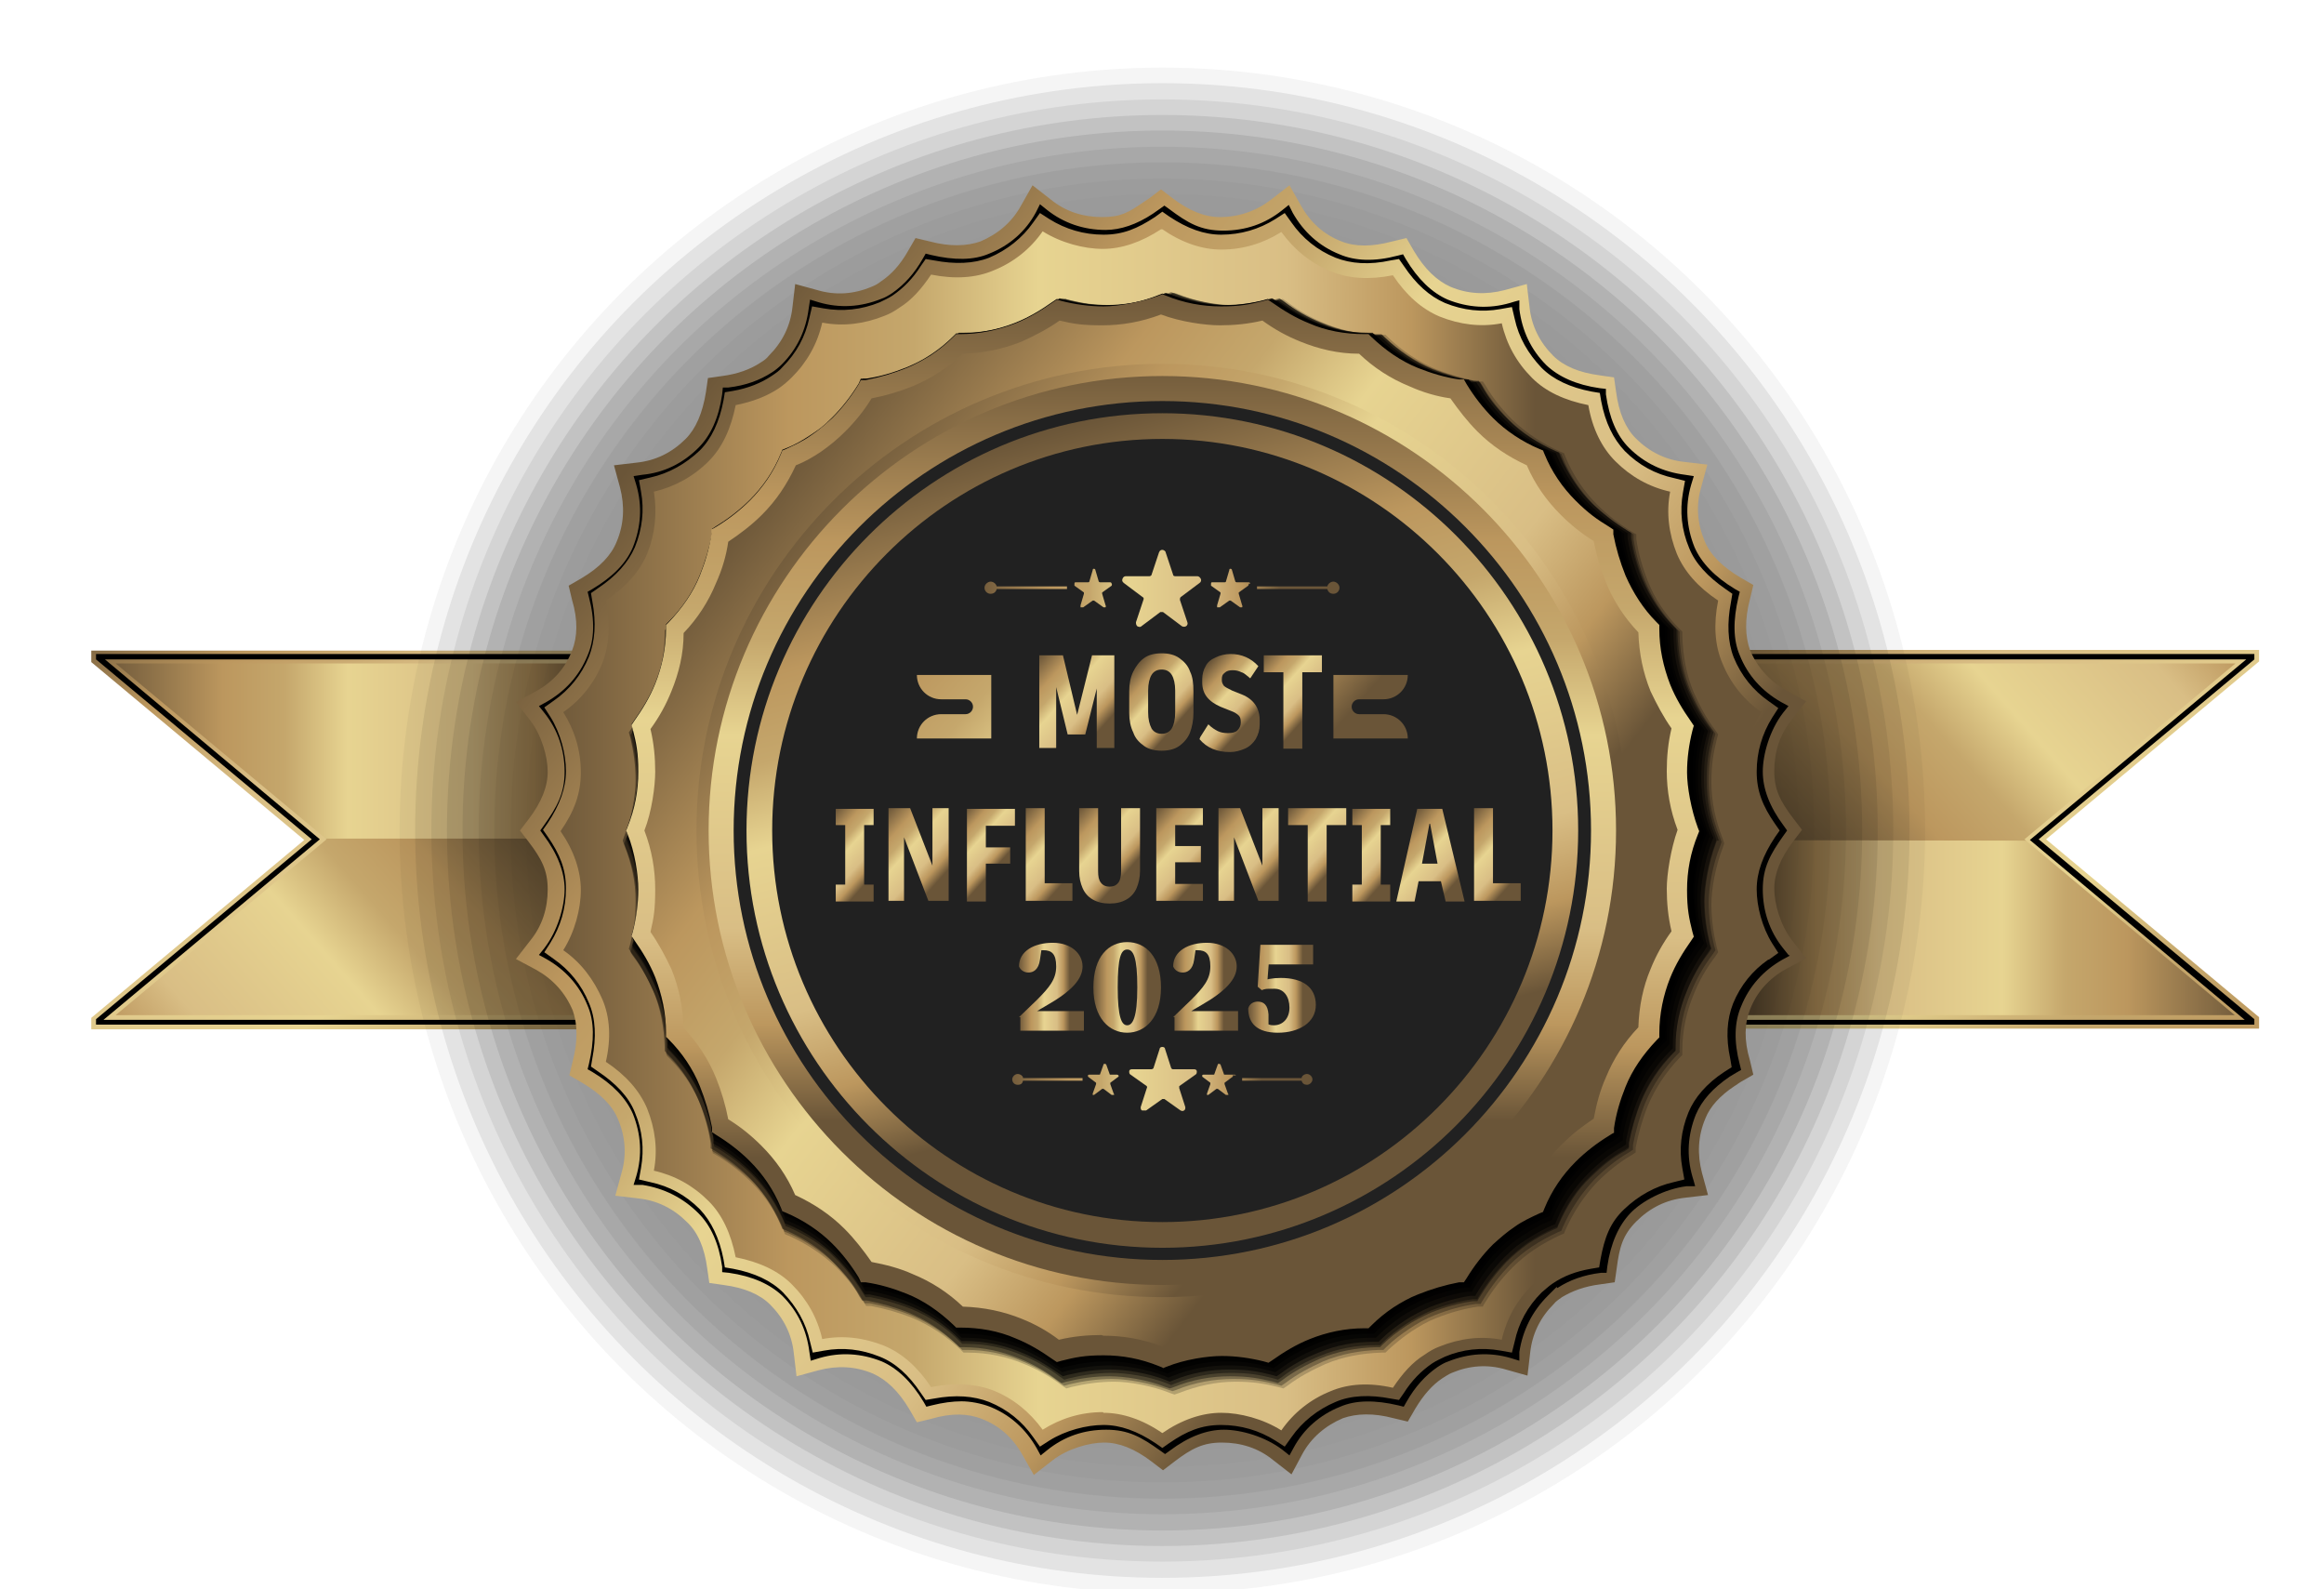 <svg xmlns="http://www.w3.org/2000/svg" xmlns:xlink="http://www.w3.org/1999/xlink" viewBox="0 0 343.7 235"><defs><style>      .st0 {        fill: url(#linear-gradient2);      }      .st1 {        fill: url(#linear-gradient36);      }      .st2 {        fill: url(#linear-gradient39);      }      .st3 {        opacity: .3;      }      .st3, .st4, .st5, .st6, .st7, .st8, .st9, .st10, .st11, .st12, .st13, .st14, .st15, .st16, .st17, .st18, .st19, .st20, .st21, .st22, .st23, .st24, .st25, .st26, .st27, .st28, .st29 {        isolation: isolate;      }      .st4 {        opacity: .6;      }      .st30 {        fill: url(#linear-gradient34);      }      .st5 {        opacity: .9;      }      .st31 {        fill: url(#linear-gradient33);      }      .st32 {        fill: url(#linear-gradient10);      }      .st6 {        opacity: .7;      }      .st7 {        opacity: .8;      }      .st8 {        opacity: .3;      }      .st33 {        fill: url(#linear-gradient32);      }      .st34 {        fill: url(#linear-gradient21);      }      .st35 {        fill: url(#linear-gradient37);      }      .st9 {        opacity: .6;      }      .st36 {        fill: url(#linear-gradient27);      }      .st10 {        opacity: .2;      }      .st37 {        fill: url(#linear-gradient35);      }      .st38 {        fill: url(#linear-gradient26);      }      .st11 {        opacity: .8;      }      .st39 {        fill: url(#linear-gradient1);      }      .st12 {        opacity: .8;      }      .st40 {        fill: url(#linear-gradient9);      }      .st41 {        fill: url(#linear-gradient18);      }      .st42 {        fill: url(#linear-gradient23);      }      .st43 {        fill: url(#linear-gradient43);      }      .st44 {        opacity: .4;      }      .st45 {        fill: url(#linear-gradient8);      }      .st46 {        fill: url(#linear-gradient11);      }      .st13 {        opacity: .6;      }      .st14 {        opacity: 0;      }      .st47 {        fill: url(#linear-gradient16);      }      .st48 {        fill: url(#linear-gradient24);      }      .st15, .st49 {        mix-blend-mode: overlay;      }      .st16 {        opacity: .2;      }      .st50 {        fill: url(#linear-gradient30);      }      .st17 {        opacity: .1;      }      .st51 {        fill: url(#linear-gradient22);      }      .st19 {        opacity: 0;      }      .st52 {        fill: url(#linear-gradient29);      }      .st20 {        opacity: .4;      }      .st53 {        fill: url(#linear-gradient19);      }      .st54 {        fill: url(#linear-gradient12);      }      .st55 {        fill: #212121;      }      .st56 {        fill: url(#linear-gradient42);      }      .st57 {        fill: url(#linear-gradient28);      }      .st58 {        fill-opacity: 0;      }      .st59 {        fill: url(#linear-gradient40);      }      .st60 {        fill: url(#linear-gradient7);      }      .st61 {        fill: url(#linear-gradient20);      }      .st62 {        fill: url(#linear-gradient4);      }      .st63 {        fill: url(#linear-gradient31);      }      .st21 {        opacity: .4;      }      .st64 {        fill: url(#linear-gradient14);      }      .st65 {        fill: url(#linear-gradient5);      }      .st66 {        fill: url(#linear-gradient3);      }      .st22 {        opacity: .6;      }      .st23 {        opacity: .5;      }      .st67 {        fill: url(#linear-gradient38);      }      .st68 {        fill: url(#linear-gradient25);      }      .st69 {        fill: url(#linear-gradient15);      }      .st70 {        fill: url(#linear-gradient17);      }      .st71 {        fill: url(#linear-gradient6);      }      .st24 {        opacity: .4;      }      .st72 {        fill: url(#linear-gradient13);      }      .st25 {        opacity: .4;      }      .st26 {        opacity: .9;      }      .st73 {        fill: url(#linear-gradient);      }      .st27 {        opacity: .7;      }      .st28 {        opacity: .9;      }      .st74 {        fill: url(#linear-gradient41);      }      .st29 {        opacity: .2;      }    </style><linearGradient id="linear-gradient" x1="1299.9" y1="1746.1" x2="1391.9" y2="1746.1" gradientTransform="translate(-1285.3 -1622)" gradientUnits="userSpaceOnUse"><stop offset="0" stop-color="#6a5538"></stop><stop offset=".2" stop-color="#bc975e"></stop><stop offset=".3" stop-color="#c5a76c"></stop><stop offset=".4" stop-color="#e7d491"></stop><stop offset=".6" stop-color="#d9be85"></stop><stop offset=".7" stop-color="#bc975e"></stop><stop offset=".8" stop-color="#6a5538"></stop></linearGradient><linearGradient id="linear-gradient1" x1="2048" y1="734" x2="2115.7" y2="657.2" gradientTransform="translate(-644.7 -1922.3) rotate(90) scale(1 -1)" gradientUnits="userSpaceOnUse"><stop offset="0" stop-color="#6a5538"></stop><stop offset=".2" stop-color="#bc975e"></stop><stop offset=".3" stop-color="#c5a76c"></stop><stop offset=".4" stop-color="#e7d491"></stop><stop offset=".6" stop-color="#d9be85"></stop><stop offset=".7" stop-color="#bc975e"></stop><stop offset=".8" stop-color="#6a5538"></stop></linearGradient><linearGradient id="linear-gradient2" x1="-33" y1="-74.4" x2="116.6" y2="-164.5" gradientTransform="translate(179.2 164.5) rotate(-90)" gradientUnits="userSpaceOnUse"><stop offset="0" stop-color="#6a5538"></stop><stop offset=".2" stop-color="#bc975e"></stop><stop offset=".3" stop-color="#c5a76c"></stop><stop offset=".4" stop-color="#e7d491"></stop><stop offset=".6" stop-color="#d9be85"></stop><stop offset=".7" stop-color="#bc975e"></stop><stop offset=".8" stop-color="#6a5538"></stop></linearGradient><linearGradient id="linear-gradient3" x1="474.4" y1="-10.2" x2="566.4" y2="-10.2" gradientTransform="translate(807.4 113.9) rotate(-180)" gradientUnits="userSpaceOnUse"><stop offset="0" stop-color="#6a5538"></stop><stop offset=".2" stop-color="#bc975e"></stop><stop offset=".3" stop-color="#c5a76c"></stop><stop offset=".4" stop-color="#e7d491"></stop><stop offset=".6" stop-color="#d9be85"></stop><stop offset=".7" stop-color="#bc975e"></stop><stop offset=".8" stop-color="#6a5538"></stop></linearGradient><linearGradient id="linear-gradient4" x1="291.7" y1="-91.5" x2="359.3" y2="-168.3" gradientTransform="translate(166.8 414.2) rotate(-90) scale(1 -1)" gradientUnits="userSpaceOnUse"><stop offset="0" stop-color="#6a5538"></stop><stop offset=".2" stop-color="#bc975e"></stop><stop offset=".3" stop-color="#c5a76c"></stop><stop offset=".4" stop-color="#e7d491"></stop><stop offset=".6" stop-color="#d9be85"></stop><stop offset=".7" stop-color="#bc975e"></stop><stop offset=".8" stop-color="#6a5538"></stop></linearGradient><linearGradient id="linear-gradient5" x1="216.6" y1="401.7" x2="366.2" y2="311.6" gradientTransform="translate(-70.5 414.2) rotate(-90)" gradientUnits="userSpaceOnUse"><stop offset="0" stop-color="#6a5538"></stop><stop offset=".2" stop-color="#bc975e"></stop><stop offset=".3" stop-color="#c5a76c"></stop><stop offset=".4" stop-color="#e7d491"></stop><stop offset=".6" stop-color="#d9be85"></stop><stop offset=".7" stop-color="#bc975e"></stop><stop offset=".8" stop-color="#6a5538"></stop></linearGradient><linearGradient id="linear-gradient6" x1="80" y1="114.4" x2="263.8" y2="114.4" gradientTransform="translate(0 237.3) scale(1 -1)" gradientUnits="userSpaceOnUse"><stop offset="0" stop-color="#6a5538"></stop><stop offset=".2" stop-color="#bc975e"></stop><stop offset=".3" stop-color="#c5a76c"></stop><stop offset=".4" stop-color="#e7d491"></stop><stop offset=".6" stop-color="#d9be85"></stop><stop offset=".7" stop-color="#bc975e"></stop><stop offset=".8" stop-color="#6a5538"></stop></linearGradient><linearGradient id="linear-gradient7" x1="96.4" y1="172.7" x2="250.1" y2="54" gradientTransform="translate(0 237.3) scale(1 -1)" gradientUnits="userSpaceOnUse"><stop offset="0" stop-color="#6a5538"></stop><stop offset=".2" stop-color="#bc975e"></stop><stop offset=".3" stop-color="#c5a76c"></stop><stop offset=".4" stop-color="#e7d491"></stop><stop offset=".6" stop-color="#d9be85"></stop><stop offset=".7" stop-color="#bc975e"></stop><stop offset=".8" stop-color="#6a5538"></stop></linearGradient><linearGradient id="linear-gradient8" x1="109.9" y1="162.3" x2="233.8" y2="66.6" gradientTransform="translate(0 237.3) scale(1 -1)" gradientUnits="userSpaceOnUse"><stop offset="0" stop-color="#6a5538"></stop><stop offset=".2" stop-color="#bc975e"></stop><stop offset=".3" stop-color="#c5a76c"></stop><stop offset=".4" stop-color="#e7d491"></stop><stop offset=".6" stop-color="#d9be85"></stop><stop offset=".7" stop-color="#bc975e"></stop><stop offset=".8" stop-color="#6a5538"></stop></linearGradient><linearGradient id="linear-gradient9" x1="171.9" y1="196.1" x2="171.9" y2="33.7" gradientTransform="translate(0 237.3) scale(1 -1)" gradientUnits="userSpaceOnUse"><stop offset="0" stop-color="#6a5538"></stop><stop offset=".2" stop-color="#bc975e"></stop><stop offset=".3" stop-color="#c5a76c"></stop><stop offset=".4" stop-color="#e7d491"></stop><stop offset=".6" stop-color="#d9be85"></stop><stop offset=".7" stop-color="#bc975e"></stop><stop offset=".8" stop-color="#6a5538"></stop></linearGradient><linearGradient id="linear-gradient10" x1="171.9" y1="185.7" x2="171.9" y2="43" gradientTransform="translate(0 237.3) scale(1 -1)" gradientUnits="userSpaceOnUse"><stop offset="0" stop-color="#6a5538"></stop><stop offset=".2" stop-color="#bc975e"></stop><stop offset=".3" stop-color="#c5a76c"></stop><stop offset=".4" stop-color="#e7d491"></stop><stop offset=".6" stop-color="#d9be85"></stop><stop offset=".7" stop-color="#bc975e"></stop><stop offset=".8" stop-color="#6a5538"></stop></linearGradient><linearGradient id="linear-gradient11" x1="115.8" y1="160.1" x2="229.3" y2="67.6" gradientTransform="translate(0 237.3) scale(1 -1)" gradientUnits="userSpaceOnUse"><stop offset="0" stop-color="#6a5538"></stop><stop offset=".2" stop-color="#bc975e"></stop><stop offset=".3" stop-color="#c5a76c"></stop><stop offset=".4" stop-color="#e7d491"></stop><stop offset=".6" stop-color="#d9be85"></stop><stop offset=".7" stop-color="#bc975e"></stop><stop offset=".8" stop-color="#6a5538"></stop></linearGradient><linearGradient id="linear-gradient12" x1="156.3" y1="174.2" x2="187.4" y2="54.7" gradientTransform="translate(0 237.3) scale(1 -1)" gradientUnits="userSpaceOnUse"><stop offset="0" stop-color="#6a5538"></stop><stop offset=".2" stop-color="#bc975e"></stop><stop offset=".3" stop-color="#c5a76c"></stop><stop offset=".4" stop-color="#e7d491"></stop><stop offset=".6" stop-color="#d9be85"></stop><stop offset=".7" stop-color="#bc975e"></stop><stop offset=".8" stop-color="#6a5538"></stop></linearGradient><linearGradient id="linear-gradient13" x1="120.3" y1="151.2" x2="194.7" y2="85.1" gradientTransform="translate(0 237.3) scale(1 -1)" gradientUnits="userSpaceOnUse"><stop offset="0" stop-color="#6a5538"></stop><stop offset=".2" stop-color="#bc975e"></stop><stop offset=".3" stop-color="#c5a76c"></stop><stop offset=".4" stop-color="#e7d491"></stop><stop offset=".6" stop-color="#d9be85"></stop><stop offset=".7" stop-color="#bc975e"></stop><stop offset=".8" stop-color="#6a5538"></stop></linearGradient><linearGradient id="linear-gradient14" x1="141.8" y1="186.8" x2="216.3" y2="120.7" gradientTransform="translate(0 237.3) scale(1 -1)" gradientUnits="userSpaceOnUse"><stop offset="0" stop-color="#6a5538"></stop><stop offset=".2" stop-color="#bc975e"></stop><stop offset=".3" stop-color="#c5a76c"></stop><stop offset=".4" stop-color="#e7d491"></stop><stop offset=".6" stop-color="#d9be85"></stop><stop offset=".7" stop-color="#bc975e"></stop><stop offset=".8" stop-color="#6a5538"></stop></linearGradient><linearGradient id="linear-gradient15" x1="144.2" y1="150.3" x2="200.7" y2="150.3" gradientTransform="translate(0 237.3) scale(1 -1)" gradientUnits="userSpaceOnUse"><stop offset="0" stop-color="#6a5538"></stop><stop offset=".2" stop-color="#bc975e"></stop><stop offset=".3" stop-color="#c5a76c"></stop><stop offset=".4" stop-color="#e7d491"></stop><stop offset=".6" stop-color="#d9be85"></stop><stop offset=".7" stop-color="#bc975e"></stop><stop offset=".8" stop-color="#6a5538"></stop></linearGradient><linearGradient id="linear-gradient16" x1="144.2" y1="150.3" x2="200.7" y2="150.3" gradientTransform="translate(0 237.3) scale(1 -1)" gradientUnits="userSpaceOnUse"><stop offset="0" stop-color="#6a5538"></stop><stop offset=".2" stop-color="#bc975e"></stop><stop offset=".3" stop-color="#c5a76c"></stop><stop offset=".4" stop-color="#e7d491"></stop><stop offset=".6" stop-color="#d9be85"></stop><stop offset=".7" stop-color="#bc975e"></stop><stop offset=".8" stop-color="#6a5538"></stop></linearGradient><linearGradient id="linear-gradient17" x1="144.2" y1="150.3" x2="200.7" y2="150.3" gradientTransform="translate(0 237.3) scale(1 -1)" gradientUnits="userSpaceOnUse"><stop offset="0" stop-color="#6a5538"></stop><stop offset=".2" stop-color="#bc975e"></stop><stop offset=".3" stop-color="#c5a76c"></stop><stop offset=".4" stop-color="#e7d491"></stop><stop offset=".6" stop-color="#d9be85"></stop><stop offset=".7" stop-color="#bc975e"></stop><stop offset=".8" stop-color="#6a5538"></stop></linearGradient><linearGradient id="linear-gradient18" x1="144.2" y1="150.3" x2="200.7" y2="150.3" gradientTransform="translate(0 237.3) scale(1 -1)" gradientUnits="userSpaceOnUse"><stop offset="0" stop-color="#6a5538"></stop><stop offset=".2" stop-color="#bc975e"></stop><stop offset=".3" stop-color="#c5a76c"></stop><stop offset=".4" stop-color="#e7d491"></stop><stop offset=".6" stop-color="#d9be85"></stop><stop offset=".7" stop-color="#bc975e"></stop><stop offset=".8" stop-color="#6a5538"></stop></linearGradient><linearGradient id="linear-gradient19" x1="144.2" y1="150.3" x2="200.7" y2="150.3" gradientTransform="translate(0 237.3) scale(1 -1)" gradientUnits="userSpaceOnUse"><stop offset="0" stop-color="#6a5538"></stop><stop offset=".2" stop-color="#bc975e"></stop><stop offset=".3" stop-color="#c5a76c"></stop><stop offset=".4" stop-color="#e7d491"></stop><stop offset=".6" stop-color="#d9be85"></stop><stop offset=".7" stop-color="#bc975e"></stop><stop offset=".8" stop-color="#6a5538"></stop></linearGradient><linearGradient id="linear-gradient20" x1="148.6" y1="77.7" x2="196.1" y2="77.7" gradientTransform="translate(0 237.3) scale(1 -1)" gradientUnits="userSpaceOnUse"><stop offset="0" stop-color="#6a5538"></stop><stop offset=".2" stop-color="#bc975e"></stop><stop offset=".3" stop-color="#c5a76c"></stop><stop offset=".4" stop-color="#e7d491"></stop><stop offset=".6" stop-color="#d9be85"></stop><stop offset=".7" stop-color="#bc975e"></stop><stop offset=".8" stop-color="#6a5538"></stop></linearGradient><linearGradient id="linear-gradient21" x1="148.6" y1="77.7" x2="196.1" y2="77.7" gradientTransform="translate(0 237.3) scale(1 -1)" gradientUnits="userSpaceOnUse"><stop offset="0" stop-color="#6a5538"></stop><stop offset=".2" stop-color="#bc975e"></stop><stop offset=".3" stop-color="#c5a76c"></stop><stop offset=".4" stop-color="#e7d491"></stop><stop offset=".6" stop-color="#d9be85"></stop><stop offset=".7" stop-color="#bc975e"></stop><stop offset=".8" stop-color="#6a5538"></stop></linearGradient><linearGradient id="linear-gradient22" x1="148.6" y1="77.7" x2="196.1" y2="77.7" gradientTransform="translate(0 237.3) scale(1 -1)" gradientUnits="userSpaceOnUse"><stop offset="0" stop-color="#6a5538"></stop><stop offset=".2" stop-color="#bc975e"></stop><stop offset=".3" stop-color="#c5a76c"></stop><stop offset=".4" stop-color="#e7d491"></stop><stop offset=".6" stop-color="#d9be85"></stop><stop offset=".7" stop-color="#bc975e"></stop><stop offset=".8" stop-color="#6a5538"></stop></linearGradient><linearGradient id="linear-gradient23" x1="148.6" y1="77.7" x2="196.1" y2="77.7" gradientTransform="translate(0 237.3) scale(1 -1)" gradientUnits="userSpaceOnUse"><stop offset="0" stop-color="#6a5538"></stop><stop offset=".2" stop-color="#bc975e"></stop><stop offset=".3" stop-color="#c5a76c"></stop><stop offset=".4" stop-color="#e7d491"></stop><stop offset=".6" stop-color="#d9be85"></stop><stop offset=".7" stop-color="#bc975e"></stop><stop offset=".8" stop-color="#6a5538"></stop></linearGradient><linearGradient id="linear-gradient24" x1="148.6" y1="77.7" x2="196.1" y2="77.7" gradientTransform="translate(0 237.3) scale(1 -1)" gradientUnits="userSpaceOnUse"><stop offset="0" stop-color="#6a5538"></stop><stop offset=".2" stop-color="#bc975e"></stop><stop offset=".3" stop-color="#c5a76c"></stop><stop offset=".4" stop-color="#e7d491"></stop><stop offset=".6" stop-color="#d9be85"></stop><stop offset=".7" stop-color="#bc975e"></stop><stop offset=".8" stop-color="#6a5538"></stop></linearGradient><linearGradient id="linear-gradient25" x1="150.6" y1="91.4" x2="160.1" y2="91.4" gradientTransform="translate(0 237.3) scale(1 -1)" gradientUnits="userSpaceOnUse"><stop offset="0" stop-color="#6a5538"></stop><stop offset=".2" stop-color="#bc975e"></stop><stop offset=".3" stop-color="#c5a76c"></stop><stop offset=".4" stop-color="#e7d491"></stop><stop offset=".6" stop-color="#d9be85"></stop><stop offset=".7" stop-color="#bc975e"></stop><stop offset=".8" stop-color="#6a5538"></stop></linearGradient><linearGradient id="linear-gradient26" x1="161.7" y1="91.2" x2="171.7" y2="91.2" gradientTransform="translate(0 237.3) scale(1 -1)" gradientUnits="userSpaceOnUse"><stop offset="0" stop-color="#6a5538"></stop><stop offset=".2" stop-color="#bc975e"></stop><stop offset=".3" stop-color="#c5a76c"></stop><stop offset=".4" stop-color="#e7d491"></stop><stop offset=".6" stop-color="#d9be85"></stop><stop offset=".7" stop-color="#bc975e"></stop><stop offset=".8" stop-color="#6a5538"></stop></linearGradient><linearGradient id="linear-gradient27" x1="173.4" y1="91.4" x2="182.9" y2="91.4" gradientTransform="translate(0 237.3) scale(1 -1)" gradientUnits="userSpaceOnUse"><stop offset="0" stop-color="#6a5538"></stop><stop offset=".2" stop-color="#bc975e"></stop><stop offset=".3" stop-color="#c5a76c"></stop><stop offset=".4" stop-color="#e7d491"></stop><stop offset=".6" stop-color="#d9be85"></stop><stop offset=".7" stop-color="#bc975e"></stop><stop offset=".8" stop-color="#6a5538"></stop></linearGradient><linearGradient id="linear-gradient28" x1="184.6" y1="91.1" x2="194.7" y2="91.1" gradientTransform="translate(0 237.3) scale(1 -1)" gradientUnits="userSpaceOnUse"><stop offset="0" stop-color="#6a5538"></stop><stop offset=".2" stop-color="#bc975e"></stop><stop offset=".3" stop-color="#c5a76c"></stop><stop offset=".4" stop-color="#e7d491"></stop><stop offset=".6" stop-color="#d9be85"></stop><stop offset=".7" stop-color="#bc975e"></stop><stop offset=".8" stop-color="#6a5538"></stop></linearGradient><linearGradient id="linear-gradient29" x1="152.8" y1="139.3" x2="165.8" y2="127.7" gradientTransform="translate(0 237.3) scale(1 -1)" gradientUnits="userSpaceOnUse"><stop offset="0" stop-color="#6a5538"></stop><stop offset=".2" stop-color="#bc975e"></stop><stop offset=".3" stop-color="#c5a76c"></stop><stop offset=".4" stop-color="#e7d491"></stop><stop offset=".6" stop-color="#d9be85"></stop><stop offset=".7" stop-color="#bc975e"></stop><stop offset=".8" stop-color="#6a5538"></stop></linearGradient><linearGradient id="linear-gradient30" x1="167" y1="137.8" x2="176.6" y2="129.3" gradientTransform="translate(0 237.3) scale(1 -1)" gradientUnits="userSpaceOnUse"><stop offset="0" stop-color="#6a5538"></stop><stop offset=".2" stop-color="#bc975e"></stop><stop offset=".3" stop-color="#c5a76c"></stop><stop offset=".4" stop-color="#e7d491"></stop><stop offset=".6" stop-color="#d9be85"></stop><stop offset=".7" stop-color="#bc975e"></stop><stop offset=".8" stop-color="#6a5538"></stop></linearGradient><linearGradient id="linear-gradient31" x1="177.3" y1="137.6" x2="186.7" y2="129.2" gradientTransform="translate(0 237.3) scale(1 -1)" gradientUnits="userSpaceOnUse"><stop offset="0" stop-color="#6a5538"></stop><stop offset=".2" stop-color="#bc975e"></stop><stop offset=".3" stop-color="#c5a76c"></stop><stop offset=".4" stop-color="#e7d491"></stop><stop offset=".6" stop-color="#d9be85"></stop><stop offset=".7" stop-color="#bc975e"></stop><stop offset=".8" stop-color="#6a5538"></stop></linearGradient><linearGradient id="linear-gradient32" x1="186" y1="139.4" x2="196" y2="130.5" gradientTransform="translate(0 237.3) scale(1 -1)" gradientUnits="userSpaceOnUse"><stop offset="0" stop-color="#6a5538"></stop><stop offset=".2" stop-color="#bc975e"></stop><stop offset=".3" stop-color="#c5a76c"></stop><stop offset=".4" stop-color="#e7d491"></stop><stop offset=".6" stop-color="#d9be85"></stop><stop offset=".7" stop-color="#bc975e"></stop><stop offset=".8" stop-color="#6a5538"></stop></linearGradient><linearGradient id="linear-gradient33" x1="121.5" y1="115.3" x2="131.4" y2="106.5" gradientTransform="translate(0 237.3) scale(1 -1)" gradientUnits="userSpaceOnUse"><stop offset="0" stop-color="#6a5538"></stop><stop offset=".2" stop-color="#bc975e"></stop><stop offset=".3" stop-color="#c5a76c"></stop><stop offset=".4" stop-color="#e7d491"></stop><stop offset=".6" stop-color="#d9be85"></stop><stop offset=".7" stop-color="#bc975e"></stop><stop offset=".8" stop-color="#6a5538"></stop></linearGradient><linearGradient id="linear-gradient34" x1="129.9" y1="116.1" x2="141.7" y2="105.6" gradientTransform="translate(0 237.3) scale(1 -1)" gradientUnits="userSpaceOnUse"><stop offset="0" stop-color="#6a5538"></stop><stop offset=".2" stop-color="#bc975e"></stop><stop offset=".3" stop-color="#c5a76c"></stop><stop offset=".4" stop-color="#e7d491"></stop><stop offset=".6" stop-color="#d9be85"></stop><stop offset=".7" stop-color="#bc975e"></stop><stop offset=".8" stop-color="#6a5538"></stop></linearGradient><linearGradient id="linear-gradient35" x1="141.1" y1="115.7" x2="149.5" y2="108.2" gradientTransform="translate(0 237.3) scale(1 -1)" gradientUnits="userSpaceOnUse"><stop offset="0" stop-color="#6a5538"></stop><stop offset=".2" stop-color="#bc975e"></stop><stop offset=".3" stop-color="#c5a76c"></stop><stop offset=".4" stop-color="#e7d491"></stop><stop offset=".6" stop-color="#d9be85"></stop><stop offset=".7" stop-color="#bc975e"></stop><stop offset=".8" stop-color="#6a5538"></stop></linearGradient><linearGradient id="linear-gradient36" x1="148.9" y1="114.6" x2="159.6" y2="105.1" gradientTransform="translate(0 237.3) scale(1 -1)" gradientUnits="userSpaceOnUse"><stop offset="0" stop-color="#6a5538"></stop><stop offset=".2" stop-color="#bc975e"></stop><stop offset=".3" stop-color="#c5a76c"></stop><stop offset=".4" stop-color="#e7d491"></stop><stop offset=".6" stop-color="#d9be85"></stop><stop offset=".7" stop-color="#bc975e"></stop><stop offset=".8" stop-color="#6a5538"></stop></linearGradient><linearGradient id="linear-gradient37" x1="158.7" y1="116.7" x2="169.4" y2="107.2" gradientTransform="translate(0 237.3) scale(1 -1)" gradientUnits="userSpaceOnUse"><stop offset="0" stop-color="#6a5538"></stop><stop offset=".2" stop-color="#bc975e"></stop><stop offset=".3" stop-color="#c5a76c"></stop><stop offset=".4" stop-color="#e7d491"></stop><stop offset=".6" stop-color="#d9be85"></stop><stop offset=".7" stop-color="#bc975e"></stop><stop offset=".8" stop-color="#6a5538"></stop></linearGradient><linearGradient id="linear-gradient38" x1="169.2" y1="115.6" x2="179.8" y2="106.1" gradientTransform="translate(0 237.3) scale(1 -1)" gradientUnits="userSpaceOnUse"><stop offset="0" stop-color="#6a5538"></stop><stop offset=".2" stop-color="#bc975e"></stop><stop offset=".3" stop-color="#c5a76c"></stop><stop offset=".4" stop-color="#e7d491"></stop><stop offset=".6" stop-color="#d9be85"></stop><stop offset=".7" stop-color="#bc975e"></stop><stop offset=".8" stop-color="#6a5538"></stop></linearGradient><linearGradient id="linear-gradient39" x1="178.8" y1="116.1" x2="190.6" y2="105.6" gradientTransform="translate(0 237.3) scale(1 -1)" gradientUnits="userSpaceOnUse"><stop offset="0" stop-color="#6a5538"></stop><stop offset=".2" stop-color="#bc975e"></stop><stop offset=".3" stop-color="#c5a76c"></stop><stop offset=".4" stop-color="#e7d491"></stop><stop offset=".6" stop-color="#d9be85"></stop><stop offset=".7" stop-color="#bc975e"></stop><stop offset=".8" stop-color="#6a5538"></stop></linearGradient><linearGradient id="linear-gradient40" x1="189.7" y1="116.8" x2="199.7" y2="107.9" gradientTransform="translate(0 237.3) scale(1 -1)" gradientUnits="userSpaceOnUse"><stop offset="0" stop-color="#6a5538"></stop><stop offset=".2" stop-color="#bc975e"></stop><stop offset=".3" stop-color="#c5a76c"></stop><stop offset=".4" stop-color="#e7d491"></stop><stop offset=".6" stop-color="#d9be85"></stop><stop offset=".7" stop-color="#bc975e"></stop><stop offset=".8" stop-color="#6a5538"></stop></linearGradient><linearGradient id="linear-gradient41" x1="197.9" y1="115.3" x2="207.8" y2="106.5" gradientTransform="translate(0 237.3) scale(1 -1)" gradientUnits="userSpaceOnUse"><stop offset="0" stop-color="#6a5538"></stop><stop offset=".2" stop-color="#bc975e"></stop><stop offset=".3" stop-color="#c5a76c"></stop><stop offset=".4" stop-color="#e7d491"></stop><stop offset=".6" stop-color="#d9be85"></stop><stop offset=".7" stop-color="#bc975e"></stop><stop offset=".8" stop-color="#6a5538"></stop></linearGradient><linearGradient id="linear-gradient42" x1="206.3" y1="114" x2="217" y2="104.5" gradientTransform="translate(0 237.3) scale(1 -1)" gradientUnits="userSpaceOnUse"><stop offset="0" stop-color="#6a5538"></stop><stop offset=".2" stop-color="#bc975e"></stop><stop offset=".3" stop-color="#c5a76c"></stop><stop offset=".4" stop-color="#e7d491"></stop><stop offset=".6" stop-color="#d9be85"></stop><stop offset=".7" stop-color="#bc975e"></stop><stop offset=".8" stop-color="#6a5538"></stop></linearGradient><linearGradient id="linear-gradient43" x1="215.2" y1="114.6" x2="225.9" y2="105.1" gradientTransform="translate(0 237.3) scale(1 -1)" gradientUnits="userSpaceOnUse"><stop offset="0" stop-color="#6a5538"></stop><stop offset=".2" stop-color="#bc975e"></stop><stop offset=".3" stop-color="#c5a76c"></stop><stop offset=".4" stop-color="#e7d491"></stop><stop offset=".6" stop-color="#d9be85"></stop><stop offset=".7" stop-color="#bc975e"></stop><stop offset=".8" stop-color="#6a5538"></stop></linearGradient></defs><g class="st18"><g id="Layer_1"><g><polygon class="st73" points="46.7 124.1 14.6 150.9 14.6 151.1 106.6 151.2 106.6 97.1 14.6 97.1 14.6 97.3 46.7 124.1"></polygon><polygon class="st39" points="46.5 124 46.7 124.1 14.6 150.9 14.6 151.1 106.6 151.2 106.6 124 46.5 124"></polygon><path class="st0" d="M107.6,96.1v56.1s-94.1,0-94.1,0v-1.7s31.5-26.3,31.5-26.3l-31.5-26.3v-1.7h94.1ZM105.5,150.1v-52s-88.4,0-88.4,0l31.2,26-31.2,26h88.4s0,0,0,0Z"></path><path class="st15" d="M14.2,150.7v.8h92.8s0-54.8,0-54.8H14.2s0,.8,0,.8l31.9,26.6-31.9,26.6ZM15.4,97.5h90.9s0,53.3,0,53.3H15.3s32-26.7,32-26.7l-31.9-26.7Z"></path></g><g><polygon class="st66" points="300.9 124.1 333 97.4 333 97.1 241 97.1 241 151.1 333 151.2 333 150.9 300.9 124.1"></polygon><polygon class="st62" points="301.1 124.3 300.9 124.1 333 97.4 333 97.1 241 97.1 241 124.2 301.1 124.3"></polygon><path class="st65" d="M240,152.2v-56.1s94.1,0,94.1,0v1.7s-31.5,26.3-31.5,26.3l31.5,26.3v1.7h-94.1s0,0,0,0ZM242.1,98.1v52s88.4,0,88.4,0l-31.1-26,31.2-26h-88.4s0,0,0,0Z"></path><path class="st15" d="M333.4,97.5v-.8h-92.8s0,54.8,0,54.8h92.8s0-.8,0-.8l-31.9-26.6,31.9-26.6h0ZM332.3,150.8h-90.9s0-53.3,0-53.3h90.8s-32,26.7-32,26.7l31.9,26.7h0Z"></path></g><g class="st44"><circle class="st58" cx="171.9" cy="122.8" r="117.5"></circle><circle class="st19" cx="171.9" cy="122.8" r="115.2"></circle><circle class="st17" cx="171.9" cy="122.8" r="112.8"></circle><circle class="st29" cx="171.9" cy="122.8" r="110.5"></circle><circle class="st16" cx="171.9" cy="122.8" r="108.1"></circle><circle class="st8" cx="171.9" cy="122.8" r="105.8"></circle><circle class="st20" cx="171.9" cy="122.8" r="103.5"></circle><circle class="st25" cx="171.9" cy="122.8" r="101.1"></circle><circle class="st23" cx="171.9" cy="122.8" r="98.8"></circle><circle class="st22" cx="171.9" cy="122.8" r="96.4"></circle><circle class="st13" cx="171.9" cy="122.8" r="94.1"></circle><circle class="st6" cx="171.9" cy="122.8" r="91.8"></circle><circle class="st11" cx="171.9" cy="122.8" r="89.4"></circle><circle class="st7" cx="171.9" cy="122.8" r="87.1"></circle><circle class="st5" cx="171.9" cy="122.8" r="84.7"></circle><circle class="st26" cx="171.9" cy="122.8" r="82.4"></circle><circle cx="171.9" cy="122.8" r="80.1"></circle></g><path class="st71" d="M260.2,131.5c0-2.6,1.1-5.4,3.2-8.3l.3-.4-.3-.4c-2.1-2.9-3.2-5.7-3.2-8.3s1.1-6.4,3.1-9l.5-.6-.7-.4c-2.9-1.6-5.1-4-6.3-7.1-1-2.4-1.1-5.4-.2-8.9v-.5c.1,0-.3-.2-.3-.2-3.1-1.8-5.2-4-6.2-6.4-1.3-3.1-1.5-6.3-.6-9.5l.2-.7h-.8c-3.3-.5-6.2-1.9-8.6-4.2-1.9-1.9-3.1-4.6-3.6-8.2v-.5c0,0-.5,0-.5,0-3.6-.5-6.3-1.7-8.2-3.6-2.4-2.4-3.8-5.2-4.1-8.6v-.8c0,0-.8.2-.8.2-3.2.9-6.4.7-9.5-.6-2.4-1-4.6-3.1-6.4-6.2l-.2-.4h-.5c-3.5,1-6.5,1-8.9,0-3.1-1.3-5.5-3.4-7.1-6.3l-.4-.7-.6.5c-2.6,2.1-5.6,3.1-9,3.1s-5.4-1.1-8.3-3.2l-.4-.3-.4.3c-.3.2-.7.5-1,.7-2.5,1.7-5,2.5-7.3,2.5-3.3,0-6.4-1.1-9-3.1l-.6-.5-.4.7c-1.6,2.9-4.1,5.1-7.1,6.3-2.4,1-5.4,1.1-8.9.2h-.5c0-.1-.2.3-.2.3-1.4,2.3-2.9,4.1-4.7,5.2-.6.4-1.2.7-1.8,1-3.1,1.3-6.3,1.5-9.5.6l-.7-.2v.8c-.5,3.3-1.9,6.2-4.2,8.6s-1,.9-1.6,1.3c-1.8,1.2-3.9,1.9-6.6,2.3h-.5c0,0,0,.6,0,.6-.5,3.6-1.7,6.3-3.6,8.2-2.3,2.3-5.3,3.8-8.6,4.2h-.8c0,0,.2.8.2.8.9,3.2.7,6.4-.6,9.5-1,2.4-3.1,4.6-6.2,6.4l-.4.2v.5c1,3.5.9,6.5,0,8.9-1.3,3.1-3.4,5.5-6.3,7.1l-.7.4.5.6c2.1,2.6,3.1,5.6,3.1,9s-1.1,5.4-3.2,8.3l-.3.4.3.4c2.1,2.9,3.2,5.7,3.2,8.3s-1,6.4-3.1,9l-.5.6.7.4c2.9,1.6,5.1,4,6.3,7.1,1,2.4,1.1,5.4.2,8.9v.5c-.1,0,.3.2.3.2,3.1,1.8,5.2,4,6.2,6.4,1.3,3.1,1.5,6.3.6,9.5l-.2.7h.8c3.3.5,6.2,1.9,8.6,4.2,1.9,1.9,3.1,4.6,3.6,8.2v.5c0,0,.5,0,.5,0,3.6.5,6.3,1.7,8.2,3.6,2.4,2.4,3.8,5.2,4.2,8.6v.8c0,0,.8-.2.8-.2,3.2-.9,6.4-.7,9.5.6,2.4,1,4.6,3.1,6.4,6.2l.2.4h.5c3.5-1,6.5-.9,8.9,0,3.1,1.3,5.5,3.4,7.1,6.3l.4.7.6-.5c2.6-2.1,5.6-3.1,9-3.1s5.4,1.1,8.3,3.2l.4.3.4-.3c2.9-2.1,5.7-3.2,8.3-3.2s6.4,1,9,3.1l.6.5.4-.7c1.6-2.9,4.1-5,7.1-6.3,2.4-1,5.4-1.1,8.9-.2h.5c0,.1.2-.3.2-.3,1.4-2.3,2.9-4,4.7-5.2.6-.4,1.2-.7,1.8-1,3.1-1.3,6.3-1.5,9.5-.6l.7.2v-.8c.5-3.3,1.9-6.2,4.2-8.6s1-.9,1.6-1.3c1.8-1.2,3.9-1.9,6.6-2.3h.5c0,0,0-.6,0-.6.5-3.6,1.7-6.3,3.6-8.2s5.3-3.8,8.6-4.2h.8c0,0-.2-.8-.2-.8-.9-3.2-.7-6.4.6-9.5.9-2.2,2.6-4.1,5.1-5.8.3-.2.7-.4,1.1-.7l.4-.2v-.5c-1-3.5-.9-6.5,0-8.9,1.3-3.1,3.4-5.5,6.3-7.1l.7-.4-.5-.6c-2.1-2.6-3.1-5.6-3.1-9h0Z"></path><path class="st60" d="M152.9,218.1l-1.7-3c-1.4-2.5-3.4-4.3-6-5.3-2-.8-4.5-.9-7.5,0l-2.1.5-1.1-1.9c-1.6-2.7-3.4-4.4-5.4-5.3-2.6-1.1-5.3-1.2-8-.5l-3.3.9-.4-3.4c-.3-2.8-1.5-5.2-3.5-7.2-1.5-1.5-3.8-2.5-6.9-2.9l-2.1-.3-.3-2.1c-.4-3.1-1.4-5.4-3-6.9-2-2-4.4-3.2-7.2-3.5l-3.4-.4.9-3.3c.8-2.7.6-5.4-.5-8-.8-2-2.6-3.8-5.3-5.4l-1.9-1.1.5-2.1c.8-3,.7-5.5,0-7.5-1.1-2.6-2.9-4.6-5.4-6l-3-1.6,2.1-2.7c1.8-2.2,2.6-4.8,2.6-7.6s-.9-4.5-2.8-7l-1.3-1.7,1.3-1.7c1.9-2.5,2.8-4.8,2.8-7s-.9-5.4-2.6-7.6l-2.1-2.7,3-1.6c2.5-1.4,4.3-3.4,5.3-6,.8-2,.9-4.5,0-7.5l-.5-2.1,1.9-1.1c2.7-1.6,4.4-3.4,5.2-5.4,1.1-2.6,1.2-5.3.5-8l-.9-3.3,3.4-.4c2.8-.3,5.2-1.5,7.2-3.5,1.5-1.5,2.5-3.8,3-6.9l.3-2.1,2.1-.3c2.3-.3,4.2-1,5.7-2,.5-.3.9-.6,1.2-1,2-2,3.2-4.4,3.5-7.2l.4-3.4,3.3.9c2.7.8,5.4.6,8-.5.5-.2.9-.4,1.4-.8,1.5-1,2.8-2.4,4-4.5l1.1-1.9,2.1.5c3,.8,5.5.7,7.5,0,2.6-1.1,4.7-2.9,6-5.3l1.7-3,2.7,2.1c2.2,1.8,4.8,2.6,7.6,2.6s3.9-.7,6.1-2.2c.3-.2.6-.4.9-.6l1.7-1.3,1.7,1.3c2.5,1.9,4.8,2.8,7,2.8h0c2.8,0,5.4-.9,7.6-2.6l2.7-2.1,1.7,3c1.4,2.5,3.4,4.3,6,5.3,2,.8,4.5.8,7.5,0l2.1-.5,1.1,1.9c1.6,2.7,3.4,4.4,5.4,5.3,2.6,1.1,5.3,1.2,8,.5l3.3-.9.4,3.4c.3,2.8,1.5,5.2,3.5,7.2,1.5,1.5,3.8,2.5,6.9,2.9l2.1.3.3,2.1c.4,3.1,1.4,5.4,2.9,6.9,2,2,4.4,3.2,7.2,3.5l3.4.4-.9,3.3c-.8,2.7-.6,5.4.5,8,.8,2,2.6,3.8,5.3,5.4l1.9,1.1-.5,2.1c-.8,3-.7,5.5,0,7.5,1.1,2.6,2.9,4.6,5.4,6l2.9,1.6-2.1,2.7c-1.8,2.2-2.6,4.8-2.6,7.6s.9,4.5,2.8,7l1.3,1.7-1.3,1.7c-1.9,2.5-2.8,4.8-2.8,7s.9,5.4,2.6,7.6l2.1,2.7-3,1.6c-2.5,1.4-4.3,3.4-5.3,6-.8,2-.9,4.5,0,7.5l.5,2.1-1.9,1.1c-.3.2-.6.4-.9.6-2.1,1.4-3.6,3-4.3,4.8-1.1,2.6-1.2,5.3-.5,8l.9,3.3-3.4.4c-2.8.3-5.2,1.5-7.2,3.5s-2.5,3.8-2.9,6.9l-.3,2.1-2.1.3c-2.4.3-4.2,1-5.7,1.9-.4.3-.9.6-1.2,1-2,2-3.2,4.4-3.5,7.2l-.4,3.4-3.2-.9c-2.7-.8-5.4-.6-8,.5-.5.2-.9.5-1.4.8-1.5,1-2.8,2.5-4,4.5l-1.1,1.9-2.1-.5c-3-.8-5.5-.7-7.5,0-2.6,1.1-4.7,2.9-6,5.3l-1.6,3-2.7-2.1c-2.2-1.8-4.8-2.6-7.6-2.6s-4.5.9-7,2.8l-1.7,1.3-1.7-1.3c-2.5-1.9-4.8-2.8-7-2.8s-5.4.9-7.6,2.6l-2.7,2.1h0ZM163.2,208.9c2.8,0,5.8,1,8.7,3,2.9-2,5.9-3,8.7-3s6.2.9,8.9,2.6c1.8-2.6,4.3-4.6,7.3-5.8,2.6-1.1,5.7-1.3,9.2-.5,1.4-2.1,2.9-3.8,4.7-4.9.7-.5,1.4-.9,2.2-1.2,3-1.2,6.1-1.6,9.2-1,.7-3.1,2.2-5.8,4.5-8.1.6-.6,1.2-1.1,1.9-1.6,1.8-1.2,3.9-2,6.4-2.5.7-3.5,2-6.3,4-8.3s5.1-3.8,8.1-4.5c-.6-3.1-.2-6.2,1-9.2,1.1-2.6,3.1-4.9,6-6.8,0,0,.1,0,.1-.1-.7-3.5-.5-6.6.6-9.2,1.2-3,3.2-5.5,5.8-7.3-1.7-2.7-2.6-5.7-2.6-8.9h0c0-2.8,1-5.8,3-8.7-2-3-3-5.9-3-8.7s.9-6.2,2.6-8.9c-2.6-1.8-4.6-4.3-5.8-7.3-1.1-2.6-1.3-5.7-.6-9.2-3-2-5-4.3-6.1-6.9-1.2-3-1.6-6.1-1-9.2-3.1-.7-5.8-2.2-8.1-4.5-2-2-3.4-4.8-4-8.3-3.5-.7-6.3-2-8.3-4-2.3-2.3-3.8-5-4.5-8.1-3.1.6-6.2.2-9.2-1-2.6-1.1-4.9-3.1-6.9-6.1-3.5.7-6.6.5-9.2-.6-3-1.2-5.4-3.2-7.3-5.8-2.7,1.7-5.7,2.6-8.9,2.6h0c-2.8,0-5.8-1-8.7-3,0,0,0,0-.2,0-2.9,1.9-5.8,2.9-8.6,2.9s-6.2-.9-8.9-2.6c-1.8,2.6-4.3,4.6-7.3,5.8-2.6,1.1-5.7,1.3-9.2.6-1.4,2.1-2.9,3.8-4.7,4.9-.7.5-1.4.9-2.2,1.2-3,1.2-6.1,1.6-9.2,1-.7,3.1-2.2,5.8-4.5,8.1-.6.6-1.2,1.1-1.9,1.6-1.8,1.2-3.9,2-6.4,2.5-.7,3.5-2,6.3-4,8.3-2.3,2.3-5.1,3.8-8.1,4.5.5,3.1.2,6.2-1,9.2-1.1,2.6-3.1,4.9-6.1,6.9.7,3.5.5,6.6-.5,9.2-1.2,3-3.2,5.5-5.8,7.3,1.7,2.7,2.6,5.7,2.6,8.9s-1,5.8-3,8.7c2,2.9,3,5.9,3,8.7s-.9,6.2-2.6,8.9c2.6,1.8,4.5,4.3,5.8,7.3,1.1,2.6,1.3,5.7.5,9.2,3,2,5,4.3,6.1,6.9,1.2,3,1.6,6.1,1,9.2,3.1.7,5.8,2.2,8.1,4.5,2,2,3.3,4.8,4,8.3,3.5.7,6.3,2,8.3,4,2.3,2.3,3.8,5,4.5,8.1,3.1-.6,6.2-.2,9.2,1,2.6,1.1,4.9,3.1,6.9,6.1,3.5-.7,6.6-.5,9.2.5,3,1.2,5.4,3.2,7.3,5.8,2.7-1.7,5.7-2.6,8.9-2.6h0Z"></path><path class="st15" d="M264.5,141.2l-.8-1c-2-2.5-3-5.5-3-8.7s1.1-5.2,3.1-8l.5-.7-.5-.7c-2.1-2.8-3.1-5.5-3.1-8s1-6.1,3-8.7l.8-1-1.1-.6c-2.8-1.6-4.9-3.9-6.1-6.9-1-2.3-1-5.2-.2-8.6l.2-.8-.7-.4c-3-1.8-5-3.9-6-6.2-1.2-3-1.4-6.1-.5-9.2l.4-1.3-1.3-.2c-3.2-.4-6-1.7-8.3-4-1.8-1.8-2.9-4.4-3.4-7.9v-.8c-.1,0-.9-.1-.9-.1-3.5-.5-6.1-1.7-7.9-3.4-2.3-2.3-3.6-5.1-4-8.3v-1.3c-.1,0-1.4.4-1.4.4-3.1.9-6.2.7-9.2-.5-2.3-1-4.4-3-6.2-6l-.4-.7-.8.2c-3.4.9-6.3.8-8.6-.2-3-1.2-5.3-3.3-6.9-6.1l-.6-1.2-1,.8c-2.5,2-5.4,3-8.7,3s-5.2-1.1-8-3.2l-.7-.5-.7.5c-.3.2-.7.5-1,.7-2.4,1.6-4.8,2.4-7,2.4-3.2,0-6.2-1-8.7-3l-1-.8-.6,1.2c-1.5,2.8-3.9,4.9-6.9,6.1-2.3,1-5.2,1-8.6.2l-.8-.2-.4.7c-1.3,2.3-2.8,3.9-4.5,5.1-.6.4-1.1.7-1.7.9-3,1.2-6.1,1.4-9.2.5l-1.3-.4-.2,1.3c-.4,3.2-1.7,6-4,8.3-.4.4-1,.9-1.5,1.2-1.7,1.1-3.8,1.9-6.4,2.2h-.8c0,.1-.1,1-.1,1-.5,3.5-1.7,6.1-3.5,7.9-2.3,2.3-5.1,3.7-8.3,4l-1.3.2.4,1.3c.9,3.1.7,6.2-.5,9.2-1,2.4-3,4.4-6,6.2l-.7.4.2.8c.9,3.4.8,6.3-.2,8.6-1.2,3-3.3,5.3-6.1,6.9l-1.1.6.8,1c2,2.5,3,5.5,3,8.7s-1.1,5.2-3.1,8l-.5.7.5.7c2.1,2.8,3.1,5.5,3.1,8s-1,6.1-3,8.7l-.8,1,1.1.6c2.8,1.6,4.9,3.9,6.1,6.9,1,2.3,1,5.2.2,8.6l-.2.8.7.4c3,1.8,5,3.9,6,6.2,1.2,3,1.4,6.1.5,9.2l-.4,1.3h1.3c3.2.5,6,1.9,8.3,4.2,1.8,1.8,3,4.4,3.5,7.9v.8c.1,0,1,.1,1,.1,3.5.5,6.1,1.7,7.9,3.4,2.3,2.3,3.6,5.1,4,8.3l.2,1.3,1.3-.4c3.1-.9,6.2-.7,9.2.5,2.3,1,4.4,3,6.2,6l.4.7.8-.2c1.6-.4,3.1-.6,4.4-.6s2.9.3,4.2.8c3,1.2,5.3,3.3,6.9,6.1l.6,1.1,1-.8c2.5-2,5.4-3,8.7-3s5.2,1.1,8,3.1l.7.5.7-.5c2.8-2.1,5.5-3.1,8-3.1s6.1,1,8.7,3l1,.8.6-1.1c1.5-2.8,3.9-4.9,6.9-6.1,2.3-1,5.2-1,8.6-.2l.8.2.4-.7c1.3-2.3,2.8-3.9,4.5-5.1.6-.4,1.1-.7,1.7-.9,3-1.2,6.1-1.4,9.2-.5l1.3.4v-1.3c.5-3.2,1.9-6,4.2-8.3s.9-.9,1.5-1.2c1.7-1.1,3.8-1.9,6.4-2.2h.8c0-.1.1-.9.1-.9.5-3.5,1.7-6.1,3.4-7.9s5.1-3.6,8.3-4h1.3c0-.1-.4-1.4-.4-1.4-.9-3.1-.7-6.2.5-9.2.9-2.1,2.5-3.9,5-5.6.3-.2.7-.4,1-.6l.7-.4-.2-.8c-.9-3.4-.8-6.3.2-8.6,1.2-3,3.3-5.3,6.1-6.9l1.1-.6h0ZM261.5,141.9c-2.3,1.6-4.1,3.8-5.2,6.5-.9,2.3-1.1,5-.4,8.2l.2,1.2-1.1.7c-2.6,1.7-4.4,3.8-5.3,6-1.1,2.7-1.4,5.5-.9,8.2l.3,1.7-1.6.4c-2.7.6-5.2,2-7.3,4s-2.9,4.2-3.5,7.4l-.2,1.2-1.2.2c-2.3.4-4.1,1.1-5.7,2.2-.6.4-1.1.9-1.6,1.3-2.1,2.1-3.4,4.5-4,7.3l-.4,1.6-1.7-.3c-2.8-.5-5.6-.2-8.2.9-.6.3-1.3.6-1.9,1-1.6,1.1-3,2.5-4.2,4.4l-.7,1-1.2-.2c-3.1-.6-5.9-.5-8.2.5-2.6,1.1-4.9,2.9-6.5,5.2l-1,1.4-1.4-.9c-2.4-1.5-5.1-2.3-8-2.3s-5.1.9-7.7,2.7l-1,.7-1-.7c-2.7-1.8-5.2-2.7-7.7-2.7s-5.6.8-8,2.3l-1.4.9-1-1.4c-1.6-2.3-3.8-4.1-6.5-5.2-2.3-.9-5-1.1-8.2-.5l-1.2.2-.7-1c-1.8-2.7-3.8-4.5-6.1-5.4-2.7-1.1-5.5-1.4-8.2-.9l-1.7.3-.4-1.6c-.6-2.8-2-5.2-4-7.3-1.7-1.7-4.2-2.9-7.4-3.5l-1.2-.2-.2-1.2c-.6-3.1-1.8-5.6-3.5-7.4-2.1-2.1-4.5-3.4-7.3-4l-1.7-.4.3-1.7c.5-2.8.2-5.6-.9-8.2-.9-2.3-2.8-4.3-5.5-6.1l-1-.7.2-1.2c.6-3.1.5-5.9-.5-8.2-1.1-2.7-2.9-4.9-5.2-6.5l-1.4-1,.9-1.4c1.5-2.4,2.3-5.1,2.3-8s-.9-5.1-2.7-7.7l-.7-1,.7-1c1.8-2.7,2.7-5.2,2.7-7.7s-.8-5.6-2.3-8l-.9-1.4,1.4-1c2.3-1.6,4.1-3.8,5.2-6.5.9-2.3,1.1-5,.5-8.2l-.2-1.2,1-.7c2.7-1.8,4.5-3.8,5.5-6.1,1.1-2.7,1.4-5.5.9-8.2l-.3-1.7,1.7-.4c2.7-.6,5.2-2,7.3-4,1.7-1.7,2.9-4.2,3.5-7.4l.2-1.2,1.2-.2c2.3-.4,4.2-1.2,5.7-2.2.6-.4,1.2-.8,1.6-1.3,2.1-2.1,3.4-4.5,4-7.3l.4-1.7,1.7.3c2.8.5,5.6.2,8.3-.9.6-.3,1.3-.6,1.9-1,1.6-1.1,3-2.5,4.2-4.4l.7-1,1.2.2c3.1.6,5.9.5,8.2-.4,2.6-1.1,4.9-2.9,6.5-5.2l1-1.4,1.4.9c2.4,1.5,5.1,2.3,8,2.3s5-.9,7.6-2.6l1.1-.8,1,.7c2.7,1.8,5.2,2.7,7.7,2.7,2.9,0,5.6-.8,8-2.3l1.4-.9,1,1.4c1.6,2.3,3.8,4.1,6.5,5.2,2.3.9,5,1.1,8.2.4l1.2-.2.7,1c1.8,2.7,3.8,4.5,6.1,5.5,2.7,1.1,5.5,1.4,8.2.9l1.7-.3.4,1.7c.6,2.8,2,5.2,4,7.3,1.7,1.7,4.2,2.9,7.4,3.5l1.2.2.2,1.2c.6,3.2,1.8,5.6,3.5,7.4,2.1,2.1,4.5,3.4,7.3,4l1.6.4-.3,1.7c-.5,2.8-.2,5.6.9,8.2.9,2.3,2.8,4.3,5.4,6.1l1,.7-.2,1.2c-.6,3.1-.5,5.9.4,8.2,1.1,2.7,2.9,4.9,5.2,6.5l1.4,1-.9,1.4c-1.5,2.4-2.3,5.1-2.3,8s.9,5.1,2.7,7.7l.7,1-.7,1c-1.8,2.7-2.7,5.2-2.7,7.7s.8,5.6,2.3,8l.9,1.4-1.4,1h0Z"></path><g class="st49"><path class="st58" d="M255.9,125.1l-.2-.6c-1.1-2.8-1.7-5.6-1.7-8.4s.3-4.4.8-6.4l.2-.7-.4-.6c-1.3-1.7-2.4-3.6-3.2-5.6-1.1-2.6-1.6-5.4-1.7-8.4v-.6l-.4-.4c-2.1-2.1-3.7-4.5-4.8-7.1-.8-2-1.4-4.1-1.7-6.2v-.7c-.1,0-.7-.4-.7-.4-1.8-1.1-3.6-2.4-5.1-4-2-2-3.6-4.4-4.8-7.1l-.2-.6-.6-.2c-2.7-1.2-5.1-2.8-7.1-4.8-1.6-1.6-2.9-3.3-4-5.1l-.4-.6h-.7c-2.1-.4-4.2-1-6.2-1.8-2.6-1.1-5-2.7-7.1-4.8l-.4-.4h-.6c-3,0-5.8-.6-8.4-1.7-2-.8-3.9-1.9-5.6-3.2l-.6-.4-.7.2c-2.1.5-4.2.8-6.4.8s-5.6-.6-8.4-1.7l-.6-.2-.6.2c-2.8,1.1-5.6,1.7-8.4,1.7s-4.3-.3-6.4-.8l-.7-.2-.6.4c-1.7,1.3-3.6,2.3-5.6,3.2-2.6,1.1-5.4,1.6-8.4,1.7h-.6l-.4.4c-1.1,1-2.2,1.9-3.4,2.8-1.2.8-2.4,1.5-3.7,2-2,.8-4.1,1.4-6.2,1.7h-.7c0,0-.4.7-.4.7-1.1,1.8-2.4,3.6-4,5.1-1,1-2.1,1.9-3.3,2.7-1.2.8-2.5,1.5-3.8,2.1l-.5.2-.2.5c-1.2,2.7-2.8,5.1-4.8,7.1-1.5,1.6-3.3,2.9-5.1,4l-.6.4v.7c-.4,2.1-1,4.2-1.8,6.2-1.1,2.6-2.7,5-4.8,7.1l-.4.4v.6c0,3-.6,5.8-1.7,8.4-.8,2-1.9,3.9-3.2,5.6l-.4.6.2.7c.5,2.1.8,4.2.8,6.4s-.6,5.6-1.7,8.4l-.2.6.2.6c1.1,2.8,1.7,5.6,1.7,8.4s-.3,4.4-.8,6.4l-.2.7.4.6c1.3,1.7,2.4,3.6,3.2,5.6,1.1,2.6,1.6,5.4,1.7,8.4v.6l.4.4c2.1,2.1,3.7,4.5,4.8,7.1.8,2,1.4,4.1,1.7,6.2v.7c0,0,.7.4.7.4,1.8,1.1,3.6,2.4,5.1,4,2,2,3.6,4.4,4.8,7.1l.2.6.5.2c2.7,1.2,5.1,2.8,7.1,4.8,1.6,1.6,2.9,3.3,4,5.1l.4.6h.7c2.1.4,4.2,1,6.2,1.8,2.6,1.1,5,2.7,7.1,4.8l.4.4h.6c3,0,5.8.6,8.4,1.7,2,.8,3.9,1.9,5.6,3.2l.6.4.7-.2c2.1-.5,4.2-.8,6.4-.8s5.6.6,8.4,1.7l.6.2.6-.2c2.8-1.1,5.6-1.7,8.4-1.7s4.4.3,6.4.8l.7.2.6-.4c1.7-1.3,3.6-2.4,5.6-3.2,2.6-1.1,5.4-1.6,8.4-1.7h.6l.4-.4c1.1-1,2.2-1.9,3.4-2.8,1.2-.8,2.4-1.5,3.7-2,2-.8,4.1-1.4,6.2-1.7h.7c0-.1.4-.7.4-.7,1.1-1.8,2.4-3.6,4-5.1,1-1,2.1-1.9,3.3-2.7s2.5-1.5,3.9-2.1l.5-.2.2-.5c1.2-2.7,2.8-5.1,4.8-7.1,1.6-1.6,3.3-2.9,5.1-4l.6-.4v-.7c.4-2.1,1-4.2,1.8-6.2,1.1-2.6,2.7-5,4.8-7.1l.4-.4v-.6c0-3,.6-5.8,1.7-8.4.8-2,1.9-3.9,3.2-5.6l.4-.6-.2-.7c-.5-2.1-.8-4.2-.8-6.4s.6-5.6,1.7-8.4l.2-.6h0Z"></path><path class="st14" d="M255.4,124.9l-.2-.6c-1.1-2.8-1.7-5.6-1.7-8.4,0-2.2.3-4.3.8-6.4l.2-.7-.4-.6c-1.3-1.7-2.4-3.6-3.2-5.6-1.1-2.6-1.6-5.4-1.7-8.4v-.6l-.4-.4c-2.1-2.1-3.7-4.5-4.7-7.1-.8-2-1.4-4.1-1.7-6.2v-.7c-.1,0-.7-.4-.7-.4-1.8-1.1-3.6-2.4-5.1-4-2-2-3.6-4.4-4.8-7.1l-.2-.6-.6-.2c-2.7-1.2-5.1-2.8-7.1-4.8-1.5-1.5-2.9-3.3-4-5.1l-.4-.6h-.7c-2.1-.4-4.2-1-6.2-1.8-2.6-1.1-5-2.7-7.1-4.8l-.4-.4h-.6c-3,0-5.8-.6-8.4-1.7-2-.8-3.9-1.9-5.6-3.2l-.6-.4-.7.2c-2.1.5-4.2.8-6.4.8s-5.6-.6-8.4-1.7l-.6-.2-.6.2c-2.8,1.1-5.6,1.7-8.4,1.7s-4.3-.3-6.4-.8l-.7-.2-.6.4c-1.7,1.3-3.6,2.3-5.6,3.2-2.6,1.1-5.4,1.6-8.4,1.7h-.6l-.4.4c-1.1,1-2.2,1.9-3.4,2.8-1.2.8-2.4,1.5-3.7,2-2,.8-4.1,1.4-6.2,1.7h-.7c0,0-.4.7-.4.7-1.1,1.8-2.4,3.6-4,5.1s-2.1,1.9-3.3,2.7c-1.2.8-2.5,1.5-3.8,2.1l-.5.2-.2.5c-1.2,2.7-2.8,5.1-4.7,7.1-1.5,1.6-3.3,2.9-5.1,4l-.6.4v.7c-.4,2.1-1,4.2-1.8,6.2-1.1,2.6-2.7,5-4.8,7.1l-.4.4v.6c0,3-.6,5.8-1.7,8.4-.8,2-1.9,3.9-3.2,5.6l-.4.6.2.7c.5,2.1.8,4.2.8,6.4s-.6,5.6-1.7,8.4l-.2.6.2.6c1.1,2.8,1.7,5.6,1.7,8.4,0,2.2-.3,4.3-.8,6.4l-.2.7.4.6c1.3,1.7,2.3,3.6,3.2,5.6,1.1,2.6,1.6,5.4,1.7,8.4v.6l.4.4c2.1,2.1,3.7,4.5,4.7,7.1.8,2,1.4,4.1,1.7,6.2v.7c0,0,.7.4.7.4,1.8,1.1,3.5,2.4,5.1,4,2,2,3.6,4.4,4.8,7.1l.2.6.5.2c2.7,1.2,5.1,2.8,7.1,4.8,1.5,1.5,2.9,3.3,4,5.1l.4.6h.7c2.1.4,4.2,1,6.2,1.8,2.6,1.1,5,2.7,7.1,4.8l.4.4h.6c3,0,5.8.6,8.4,1.7,2,.8,3.9,1.9,5.6,3.2l.6.4.7-.2c2.1-.5,4.2-.8,6.4-.8s5.6.6,8.4,1.7l.6.2.6-.2c2.8-1.1,5.6-1.7,8.4-1.7s4.3.3,6.4.8l.7.2.6-.4c1.7-1.3,3.6-2.4,5.6-3.2,2.6-1.1,5.4-1.6,8.4-1.7h.6l.4-.4c1.1-1,2.2-1.9,3.4-2.8,1.2-.8,2.4-1.5,3.7-2,2-.8,4.1-1.4,6.2-1.7h.7c0-.1.4-.7.4-.7,1.1-1.8,2.4-3.6,4-5.1,1-1,2.1-1.9,3.3-2.7,1.2-.8,2.5-1.5,3.8-2.1l.5-.2.2-.5c1.2-2.7,2.8-5.1,4.7-7.1,1.6-1.6,3.3-2.9,5.1-4l.6-.4v-.7c.4-2.1,1-4.2,1.8-6.2,1.1-2.6,2.7-5,4.8-7.1l.4-.4v-.6c0-3,.6-5.8,1.7-8.4.8-2,1.9-3.9,3.2-5.6l.4-.6-.2-.7c-.5-2.1-.8-4.2-.8-6.4s.6-5.6,1.7-8.4l.2-.6h0Z"></path><path class="st10" d="M255,124.7l-.2-.6c-1.1-2.8-1.7-5.6-1.7-8.4s.3-4.3.8-6.4l.2-.7-.4-.6c-1.3-1.7-2.3-3.6-3.2-5.6-1.1-2.6-1.6-5.4-1.7-8.4v-.6l-.4-.4c-2.1-2.1-3.7-4.5-4.7-7.1-.8-2-1.4-4.1-1.7-6.2v-.7c-.1,0-.7-.4-.7-.4-1.8-1.1-3.5-2.4-5.1-4-2-2-3.6-4.4-4.7-7.1l-.2-.5-.5-.2c-2.7-1.2-5.1-2.8-7.1-4.7-1.5-1.5-2.9-3.2-4-5.1l-.4-.6h-.7c-2.1-.4-4.2-1-6.2-1.8-2.6-1.1-5-2.7-7.1-4.7l-.4-.4h-.6c-3,0-5.8-.6-8.4-1.7-2-.8-3.9-1.9-5.6-3.2l-.6-.4-.7.2c-2.1.5-4.2.8-6.4.8s-5.6-.6-8.3-1.7l-.6-.2-.6.2c-2.8,1.1-5.6,1.7-8.4,1.7s-4.3-.3-6.4-.8l-.7-.2-.6.4c-1.7,1.3-3.6,2.3-5.6,3.2-2.6,1.1-5.4,1.6-8.3,1.7h-.6l-.4.4c-1.1,1-2.2,1.9-3.4,2.7-1.2.8-2.4,1.5-3.7,2-2,.8-4.1,1.4-6.2,1.7h-.7c0,0-.4.7-.4.7-1.1,1.8-2.4,3.5-4,5.1-1,1-2.1,1.9-3.3,2.7-1.2.8-2.5,1.5-3.8,2.1l-.5.2-.2.5c-1.2,2.7-2.8,5.1-4.7,7.1-1.5,1.5-3.2,2.9-5.1,4l-.6.4v.7c-.4,2.1-1,4.2-1.8,6.2-1.1,2.6-2.7,5-4.7,7.1l-.4.4v.6c0,3-.6,5.8-1.7,8.4-.8,2-1.9,3.9-3.2,5.6l-.4.6.2.7c.5,2.1.8,4.2.8,6.4s-.6,5.6-1.7,8.4l-.2.6.2.6c1.1,2.8,1.7,5.6,1.7,8.4s-.3,4.3-.8,6.4l-.2.7.4.6c1.3,1.7,2.3,3.6,3.2,5.6,1.1,2.6,1.6,5.4,1.7,8.4v.6l.4.4c2.1,2.1,3.7,4.5,4.7,7.1.8,2,1.4,4.1,1.7,6.2v.7c0,0,.7.4.7.4,1.8,1.1,3.5,2.4,5.1,4,2,2,3.6,4.4,4.7,7.1l.2.5.5.2c2.7,1.2,5.1,2.8,7.1,4.7,1.5,1.5,2.9,3.2,4,5.1l.4.6h.7c2.1.4,4.2,1,6.2,1.8,2.6,1.1,5,2.7,7.1,4.7l.4.4h.6c3,0,5.8.6,8.4,1.7,2,.8,3.9,1.9,5.6,3.2l.6.4.7-.2c2.1-.5,4.2-.8,6.4-.8s5.6.6,8.3,1.7l.6.2.6-.2c2.8-1.1,5.6-1.7,8.4-1.7s4.3.3,6.4.8l.7.2.6-.4c1.7-1.3,3.6-2.3,5.6-3.2,2.6-1.1,5.4-1.6,8.3-1.7h.6l.4-.4c1.1-1,2.2-1.9,3.4-2.7,1.2-.8,2.4-1.5,3.7-2,2-.8,4.1-1.4,6.2-1.7h.7c0-.1.4-.7.4-.7,1.1-1.8,2.4-3.5,4-5.1,1-1,2.1-1.9,3.3-2.7,1.2-.8,2.5-1.5,3.8-2.1l.5-.2.2-.5c1.2-2.7,2.8-5.1,4.7-7.1,1.5-1.5,3.2-2.9,5.1-4l.6-.4v-.7c.4-2.1,1-4.2,1.8-6.2,1.1-2.6,2.7-5,4.7-7.1l.4-.4v-.6c0-3,.6-5.8,1.7-8.4.8-2,1.9-3.9,3.2-5.6l.4-.6-.2-.7c-.5-2.1-.8-4.2-.8-6.4s.6-5.6,1.7-8.4l.2-.6h0Z"></path><path class="st3" d="M254.6,124.5l-.2-.6c-1.1-2.7-1.7-5.5-1.7-8.3s.3-4.3.8-6.4l.2-.7-.4-.6c-1.3-1.7-2.3-3.6-3.2-5.6-1.1-2.6-1.6-5.4-1.7-8.3v-.6l-.4-.4c-2.1-2.1-3.6-4.5-4.7-7.1-.8-2-1.4-4.1-1.7-6.2v-.7c-.1,0-.7-.4-.7-.4-1.8-1.1-3.5-2.4-5.1-3.9-2-2-3.6-4.3-4.7-7.1l-.2-.5-.5-.2c-2.7-1.2-5.1-2.8-7.1-4.7-1.5-1.5-2.9-3.2-4-5.1l-.4-.6h-.7c-2.1-.4-4.2-1-6.2-1.8-2.6-1.1-5-2.7-7.1-4.7l-.4-.4h-.6c-2.9,0-5.8-.6-8.3-1.7-2-.8-3.9-1.9-5.6-3.2l-.6-.4-.7.2c-2.1.5-4.2.8-6.4.8s-5.6-.6-8.3-1.7l-.6-.2-.6.2c-2.7,1.1-5.6,1.7-8.3,1.7s-4.3-.3-6.4-.8l-.7-.2-.6.4c-1.7,1.3-3.6,2.3-5.6,3.2-2.6,1.1-5.4,1.6-8.3,1.7h-.6l-.4.4c-1,1-2.2,1.9-3.4,2.7-1.2.8-2.4,1.5-3.7,2-2,.8-4.1,1.4-6.2,1.7h-.7c0,0-.4.7-.4.7-1.1,1.8-2.4,3.5-3.9,5.1-1,1-2.1,1.9-3.3,2.7-1.2.8-2.5,1.5-3.8,2.1l-.5.2-.2.5c-1.2,2.7-2.8,5.1-4.7,7.1-1.5,1.5-3.2,2.9-5.1,4l-.6.4v.7c-.4,2.1-1,4.2-1.8,6.2-1.1,2.6-2.7,5-4.7,7.1l-.4.4v.6c0,2.9-.6,5.8-1.7,8.3-.8,2-1.9,3.9-3.2,5.6l-.4.6.2.7c.5,2.1.8,4.2.8,6.4s-.6,5.6-1.7,8.3l-.2.6.2.6c1.1,2.7,1.7,5.5,1.7,8.3s-.3,4.3-.8,6.4l-.2.7.4.6c1.3,1.7,2.3,3.6,3.2,5.6,1.1,2.6,1.6,5.4,1.7,8.3v.6l.4.4c2.1,2.1,3.7,4.5,4.7,7.1.8,2,1.4,4.1,1.7,6.2v.7c0,0,.7.4.7.4,1.8,1.1,3.5,2.4,5.1,3.9,2,2,3.6,4.4,4.7,7.1l.2.5.5.2c2.7,1.2,5.1,2.8,7.1,4.7,1.5,1.5,2.9,3.2,3.9,5.1l.4.6h.7c2.1.4,4.2,1,6.2,1.8,2.6,1.1,5,2.7,7.1,4.7l.4.4h.6c2.9,0,5.8.6,8.3,1.7,2,.8,3.9,1.9,5.6,3.2l.6.4.7-.2c2.1-.5,4.2-.8,6.4-.8s5.6.6,8.3,1.6l.6.2.6-.2c2.7-1.1,5.6-1.6,8.4-1.6s4.3.3,6.4.8l.7.2.6-.4c1.7-1.3,3.6-2.3,5.6-3.2,2.6-1.1,5.4-1.6,8.3-1.7h.6l.4-.4c1-1,2.2-1.9,3.4-2.7,1.2-.8,2.4-1.5,3.7-2,2-.8,4.1-1.4,6.2-1.7h.7c0-.1.4-.7.4-.7,1.1-1.8,2.4-3.5,3.9-5.1,1-1,2.1-1.9,3.3-2.7,1.2-.8,2.5-1.5,3.8-2.1l.5-.2.2-.5c1.2-2.7,2.8-5.1,4.7-7.1,1.5-1.5,3.2-2.9,5.1-4l.6-.4v-.7c.4-2.1,1-4.2,1.8-6.2,1.1-2.6,2.7-5,4.7-7.1l.4-.4v-.6c0-2.9.6-5.8,1.7-8.3.8-2,1.9-3.9,3.2-5.6l.4-.6-.2-.7c-.5-2.1-.8-4.2-.8-6.4s.6-5.6,1.7-8.3l.2-.6h0Z"></path><path class="st21" d="M254.2,124.3l-.2-.6c-1.1-2.7-1.6-5.5-1.6-8.3s.3-4.3.8-6.4l.2-.7-.4-.6c-1.3-1.7-2.3-3.6-3.2-5.6-1.1-2.6-1.6-5.4-1.7-8.3v-.6l-.4-.4c-2.1-2.1-3.6-4.5-4.7-7.1-.8-2-1.4-4.1-1.7-6.2v-.7c-.1,0-.7-.4-.7-.4-1.8-1.1-3.5-2.4-5.1-3.9s-3.6-4.3-4.7-7.1l-.2-.5-.5-.2c-2.7-1.2-5.1-2.7-7.1-4.7s-2.9-3.2-3.9-5.1l-.4-.6h-.7c-2.1-.4-4.2-1-6.2-1.8-2.6-1.1-4.9-2.7-7.1-4.7l-.4-.4h-.6c-2.9,0-5.7-.6-8.3-1.7-2-.8-3.9-1.9-5.6-3.2l-.6-.4-.7.2c-2.1.5-4.2.8-6.4.8s-5.6-.6-8.3-1.7l-.6-.2-.6.2c-2.7,1.1-5.5,1.7-8.3,1.7s-4.3-.3-6.4-.8l-.7-.2-.6.4c-1.7,1.3-3.6,2.3-5.6,3.2-2.6,1.1-5.4,1.6-8.3,1.7h-.6l-.4.4c-1,1-2.2,1.9-3.4,2.7-1.2.8-2.4,1.4-3.7,2-2,.8-4.1,1.4-6.2,1.7h-.7c0,0-.4.7-.4.7-1.1,1.8-2.4,3.5-3.9,5.1s-2.1,1.9-3.3,2.7c-1.2.8-2.5,1.5-3.8,2.1l-.5.2-.2.5c-1.2,2.7-2.7,5.1-4.7,7s-3.2,2.9-5.1,3.9l-.6.4v.7c-.4,2.1-1,4.2-1.8,6.2-1.1,2.6-2.7,5-4.7,7.1l-.4.4v.6c0,2.9-.6,5.7-1.7,8.3-.8,2-1.9,3.9-3.2,5.6l-.4.6.2.7c.5,2.1.8,4.2.8,6.4s-.6,5.6-1.7,8.3l-.2.6.2.6c1.1,2.7,1.7,5.5,1.7,8.3s-.3,4.3-.8,6.4l-.2.7.4.6c1.3,1.7,2.3,3.6,3.2,5.6,1.1,2.6,1.6,5.4,1.7,8.3v.6l.4.4c2.1,2.1,3.6,4.5,4.7,7.1.8,2,1.4,4.1,1.7,6.2v.7c0,0,.7.4.7.4,1.8,1.1,3.5,2.4,5,3.9,2,2,3.5,4.3,4.7,7.1l.2.5.5.2c2.7,1.2,5.1,2.7,7,4.7s2.9,3.2,3.9,5.1l.4.6h.7c2.1.4,4.2,1,6.2,1.8,2.6,1.1,4.9,2.6,7.1,4.7l.4.4h.6c2.9,0,5.7.6,8.3,1.7,2,.8,3.9,1.9,5.6,3.2l.6.4.7-.2c2.1-.5,4.2-.8,6.4-.8s5.6.5,8.3,1.6l.6.2.6-.2c2.7-1.1,5.5-1.6,8.3-1.6s4.3.3,6.4.8l.7.2.6-.4c1.7-1.3,3.6-2.3,5.6-3.2,2.6-1.1,5.4-1.6,8.3-1.7h.6l.4-.4c1-1,2.2-1.9,3.4-2.7,1.2-.8,2.4-1.4,3.7-2,2-.8,4.1-1.4,6.2-1.7h.7c0-.1.4-.7.4-.7,1.1-1.8,2.4-3.5,3.9-5.1,1-1,2.1-1.9,3.2-2.7,1.2-.8,2.5-1.5,3.8-2.1l.5-.2.2-.5c1.2-2.7,2.7-5.1,4.7-7s3.2-2.9,5.1-3.9l.6-.4v-.7c.4-2.1,1-4.2,1.8-6.2,1.1-2.6,2.6-4.9,4.7-7.1l.4-.4v-.6c0-2.9.6-5.7,1.7-8.3.8-2,1.9-3.9,3.2-5.6l.4-.6-.2-.7c-.5-2.1-.8-4.2-.8-6.4s.6-5.6,1.6-8.3l.2-.6h0Z"></path><path class="st24" d="M253.8,124.1l-.2-.6c-1.1-2.7-1.6-5.5-1.6-8.3s.3-4.3.8-6.4l.2-.7-.4-.6c-1.3-1.7-2.3-3.6-3.1-5.6-1.1-2.6-1.6-5.4-1.6-8.3v-.6l-.4-.4c-2.1-2.1-3.6-4.5-4.7-7-.8-2-1.4-4.1-1.7-6.2v-.7c-.1,0-.7-.4-.7-.4-1.8-1.1-3.5-2.4-5-3.9-2-2-3.5-4.3-4.7-7l-.2-.5-.5-.2c-2.7-1.2-5.1-2.7-7-4.7-1.5-1.5-2.9-3.2-3.9-5l-.4-.6h-.7c-2.1-.4-4.2-1-6.2-1.8-2.6-1.1-4.9-2.6-7-4.7l-.4-.4h-.6c-2.9,0-5.7-.6-8.3-1.7-2-.8-3.9-1.9-5.6-3.2l-.6-.4-.7.2c-2.1.5-4.2.8-6.3.8s-5.6-.6-8.3-1.7l-.6-.2-.6.2c-2.7,1.1-5.5,1.6-8.3,1.7-2.2,0-4.3-.3-6.3-.8l-.7-.2-.6.4c-1.7,1.3-3.6,2.3-5.6,3.2-2.6,1.1-5.3,1.6-8.3,1.7h-.6l-.4.4c-1,1-2.2,1.9-3.4,2.7-1.2.8-2.4,1.4-3.7,2-2,.8-4.1,1.4-6.2,1.7h-.7c0,0-.4.7-.4.7-1.1,1.8-2.4,3.5-3.9,5-1,1-2.1,1.9-3.2,2.7-1.2.8-2.5,1.5-3.8,2.1l-.5.2-.2.5c-1.2,2.7-2.7,5.1-4.7,7s-3.2,2.9-5,3.9l-.6.4v.7c-.4,2.1-1,4.2-1.8,6.2-1.1,2.6-2.7,4.9-4.7,7l-.4.4v.6c0,2.9-.6,5.7-1.7,8.3-.8,2-1.9,3.9-3.2,5.6l-.4.6.2.7c.5,2.1.8,4.2.8,6.3s-.6,5.6-1.7,8.3l-.2.6.2.6c1.1,2.7,1.7,5.5,1.7,8.3s-.3,4.3-.8,6.4l-.2.7.4.6c1.3,1.7,2.3,3.6,3.2,5.6,1.1,2.6,1.6,5.4,1.7,8.3v.6l.4.4c2,2.1,3.6,4.5,4.7,7,.8,2,1.4,4.1,1.7,6.2v.7c0,0,.7.4.7.4,1.8,1.1,3.5,2.4,5,3.9,2,2,3.5,4.3,4.7,7l.2.5.5.2c2.7,1.2,5.1,2.7,7,4.7,1.5,1.5,2.8,3.2,3.9,5l.4.6h.7c2.1.4,4.2,1,6.2,1.8,2.6,1.1,4.9,2.6,7,4.7l.4.4h.6c2.9,0,5.7.6,8.3,1.7,2,.8,3.9,1.9,5.6,3.2l.6.4.7-.2c2.1-.5,4.2-.8,6.3-.8s5.6.5,8.3,1.6l.5.2.5-.2c2.7-1.1,5.5-1.6,8.3-1.6s4.3.3,6.3.8l.7.2.6-.4c1.7-1.3,3.6-2.3,5.6-3.1,2.6-1.1,5.4-1.6,8.3-1.6h.6l.4-.4c1-1,2.2-1.9,3.4-2.7,1.2-.8,2.4-1.4,3.7-2,2-.8,4.1-1.4,6.2-1.7h.7c0-.1.4-.7.4-.7,1.1-1.8,2.4-3.5,3.9-5,1-1,2.1-1.9,3.2-2.7,1.2-.8,2.5-1.5,3.8-2.1l.5-.2.2-.5c1.1-2.7,2.7-5.1,4.7-7,1.5-1.5,3.2-2.9,5.1-3.9l.6-.4v-.7c.4-2.1,1-4.2,1.8-6.2,1.1-2.6,2.6-4.9,4.7-7l.4-.4v-.6c0-2.9.6-5.7,1.7-8.3.8-2,1.9-3.9,3.1-5.6l.4-.6-.2-.7c-.5-2.1-.8-4.2-.8-6.3s.6-5.6,1.6-8.3l.2-.6h0Z"></path><path class="st4" d="M253.4,123.9l-.2-.5c-1.1-2.7-1.6-5.5-1.6-8.3s.3-4.3.8-6.3l.2-.7-.4-.6c-1.3-1.7-2.3-3.6-3.1-5.6-1.1-2.6-1.6-5.3-1.6-8.3v-.6l-.4-.4c-2.1-2.1-3.6-4.5-4.7-7-.8-2-1.4-4.1-1.7-6.1v-.7c-.1,0-.7-.4-.7-.4-1.8-1.1-3.5-2.4-5-3.9-2-2-3.5-4.3-4.7-7l-.2-.5-.5-.2c-2.7-1.2-5.1-2.7-7-4.7-1.5-1.5-2.8-3.2-3.9-5l-.4-.6h-.7c-2.1-.4-4.2-1-6.1-1.8-2.6-1.1-4.9-2.6-7-4.7l-.4-.4h-.6c-2.9,0-5.7-.6-8.3-1.7-2-.8-3.9-1.9-5.6-3.1l-.6-.4-.7.2c-2.1.5-4.2.8-6.3.8s-5.6-.6-8.3-1.6l-.5-.2-.5.2c-2.7,1.1-5.5,1.6-8.3,1.6s-4.3-.3-6.3-.8l-.7-.2-.6.4c-1.7,1.3-3.6,2.3-5.6,3.1-2.6,1.1-5.3,1.6-8.3,1.7h-.6l-.4.4c-1,1-2.2,1.9-3.3,2.7-1.2.8-2.4,1.4-3.7,2-2,.8-4.1,1.4-6.2,1.7h-.7c0,0-.4.7-.4.7-1.1,1.8-2.4,3.5-3.9,5s-2.1,1.9-3.2,2.7c-1.2.8-2.5,1.5-3.8,2.1l-.5.2-.2.5c-1.2,2.7-2.7,5-4.7,7-1.5,1.5-3.2,2.9-5,3.9l-.6.4v.7c-.4,2.1-1,4.2-1.8,6.1-1.1,2.6-2.6,4.9-4.7,7l-.4.4v.6c0,2.9-.6,5.7-1.7,8.3-.8,2-1.9,3.9-3.2,5.6l-.4.6.2.7c.5,2.1.8,4.2.8,6.3s-.5,5.6-1.6,8.3l-.2.5.2.5c1.1,2.7,1.6,5.5,1.6,8.3s-.3,4.3-.8,6.3l-.2.7.4.6c1.3,1.7,2.3,3.6,3.1,5.6,1.1,2.6,1.6,5.3,1.7,8.3v.6l.4.4c2,2.1,3.6,4.4,4.7,7,.8,2,1.4,4.1,1.7,6.1v.7c0,0,.7.4.7.4,1.8,1.1,3.5,2.4,5,3.9,2,2,3.5,4.3,4.7,7l.2.5.5.2c2.7,1.1,5,2.7,7,4.7,1.5,1.5,2.8,3.2,3.9,5l.4.6h.7c2.1.4,4.2,1,6.2,1.8,2.6,1.1,4.9,2.6,7,4.7l.4.4h.6c2.9,0,5.7.6,8.3,1.7,2,.8,3.8,1.9,5.5,3.1l.6.4.7-.2c2.1-.5,4.2-.8,6.3-.8s5.6.5,8.3,1.6l.5.2.5-.2c2.7-1.1,5.5-1.6,8.3-1.6s4.3.3,6.3.8l.7.2.6-.4c1.7-1.3,3.6-2.3,5.6-3.1,2.6-1.1,5.3-1.6,8.3-1.6h.6l.4-.4c1-1,2.2-1.9,3.4-2.7,1.2-.8,2.4-1.4,3.7-2,2-.8,4.1-1.4,6.1-1.7h.7c0-.1.4-.7.4-.7,1.1-1.8,2.4-3.5,3.9-5s2.1-1.9,3.2-2.6c1.2-.8,2.5-1.5,3.8-2.1l.5-.2.2-.5c1.1-2.7,2.7-5,4.7-7,1.5-1.5,3.2-2.9,5-3.9l.6-.4v-.7c.4-2.1,1-4.2,1.8-6.1,1.1-2.6,2.6-4.9,4.7-7l.4-.4v-.6c0-2.9.6-5.7,1.6-8.3.8-2,1.9-3.9,3.1-5.6l.4-.6-.2-.7c-.5-2.1-.8-4.2-.8-6.3s.6-5.6,1.6-8.3l.2-.5h0Z"></path><path class="st9" d="M252.9,123.7l-.2-.5c-1.1-2.7-1.6-5.5-1.6-8.2s.3-4.3.8-6.3l.2-.7-.4-.6c-1.3-1.7-2.3-3.6-3.1-5.5-1.1-2.6-1.6-5.3-1.6-8.2v-.6l-.4-.4c-2-2.1-3.6-4.4-4.7-7-.8-2-1.4-4.1-1.7-6.1v-.7c-.1,0-.7-.4-.7-.4-1.8-1.1-3.5-2.4-5-3.9s-3.5-4.3-4.7-7l-.2-.5-.5-.2c-2.7-1.2-5-2.7-7-4.7-1.5-1.5-2.8-3.2-3.9-5l-.4-.6h-.7c-2.1-.4-4.1-1-6.1-1.8-2.6-1.1-4.9-2.6-7-4.7l-.4-.4h-.6c-2.9,0-5.7-.6-8.2-1.7-2-.8-3.9-1.9-5.5-3.1l-.6-.4-.7.2c-2,.5-4.2.8-6.3.8s-5.5-.6-8.2-1.6l-.5-.2-.5.2c-2.7,1.1-5.5,1.6-8.3,1.6s-4.3-.3-6.3-.8l-.7-.2-.6.4c-1.7,1.3-3.6,2.3-5.5,3.1-2.6,1.1-5.3,1.6-8.2,1.6h-.6l-.4.4c-1,1-2.2,1.9-3.3,2.7-1.2.8-2.4,1.4-3.7,2-2,.8-4.1,1.4-6.1,1.7h-.7c0,0-.4.7-.4.7-1.1,1.8-2.4,3.5-3.9,5-1,1-2.1,1.9-3.2,2.7-1.2.8-2.5,1.5-3.8,2.1l-.5.2-.2.5c-1.2,2.7-2.7,5-4.7,7-1.5,1.5-3.2,2.8-5,3.9l-.6.4v.7c-.4,2.1-1,4.1-1.8,6.1-1.1,2.6-2.6,4.9-4.7,7l-.4.4v.6c0,2.9-.6,5.7-1.7,8.2-.8,2-1.9,3.9-3.1,5.5l-.4.6.2.7c.5,2,.8,4.2.8,6.3s-.5,5.5-1.6,8.3l-.2.5.2.5c1.1,2.7,1.6,5.5,1.6,8.2s-.3,4.3-.8,6.3l-.2.7.4.6c1.3,1.7,2.3,3.6,3.1,5.5,1.1,2.6,1.6,5.3,1.6,8.2v.6l.4.4c2,2.1,3.6,4.4,4.7,7,.8,2,1.4,4.1,1.7,6.1v.7c0,0,.7.4.7.4,1.8,1.1,3.5,2.4,5,3.9,2,1.9,3.5,4.3,4.7,7l.2.5.5.2c2.7,1.1,5,2.7,7,4.7,1.5,1.5,2.8,3.2,3.9,5l.4.6h.7c2.1.4,4.2,1,6.1,1.8,2.6,1.1,4.9,2.6,7,4.7l.4.4h.6c2.9,0,5.7.6,8.2,1.6,2,.8,3.8,1.9,5.5,3.1l.6.4.7-.2c2-.5,4.2-.8,6.3-.8s5.5.5,8.2,1.6l.5.2.5-.2c2.7-1.1,5.5-1.6,8.3-1.6s4.3.3,6.3.8l.7.2.6-.4c1.7-1.3,3.6-2.3,5.5-3.1,2.6-1.1,5.3-1.6,8.2-1.6h.6l.4-.4c1-1,2.2-1.9,3.3-2.7,1.2-.8,2.4-1.4,3.7-2,2-.8,4.1-1.4,6.1-1.7h.7c0-.1.4-.7.4-.7,1.1-1.8,2.4-3.5,3.9-5s2.1-1.9,3.2-2.6c1.2-.8,2.4-1.5,3.8-2.1l.5-.2.2-.5c1.1-2.7,2.7-5,4.7-7s3.2-2.8,5-3.9l.6-.4v-.7c.4-2.1,1-4.1,1.8-6.1,1.1-2.6,2.6-4.9,4.7-7l.4-.4v-.6c0-2.9.6-5.7,1.6-8.2.8-2,1.9-3.9,3.1-5.5l.4-.6-.2-.7c-.5-2-.8-4.2-.8-6.3s.6-5.5,1.6-8.2l.2-.5h0Z"></path><path class="st27" d="M252.5,123.4l-.2-.5c-1.1-2.7-1.6-5.5-1.6-8.2,0-2.1.3-4.3.8-6.3l.2-.7-.4-.6c-1.3-1.7-2.3-3.5-3.1-5.5-1.1-2.6-1.6-5.3-1.6-8.2v-.6l-.4-.4c-2-2.1-3.6-4.4-4.7-7-.8-2-1.4-4-1.7-6.1v-.7c-.1,0-.7-.4-.7-.4-1.8-1.1-3.5-2.4-5-3.9s-3.5-4.3-4.7-7l-.2-.5-.5-.2c-2.7-1.2-5-2.7-7-4.7-1.5-1.5-2.8-3.2-3.9-5l-.4-.6h-.7c-2.1-.4-4.1-1-6.1-1.8-2.6-1.1-4.9-2.6-7-4.7l-.4-.4h-.6c-2.9,0-5.7-.6-8.2-1.7-2-.8-3.8-1.9-5.5-3.1l-.6-.4-.7.2c-2,.5-4.2.8-6.3.8s-5.5-.6-8.2-1.6l-.5-.2-.5.2c-2.7,1.1-5.5,1.6-8.2,1.6s-4.3-.3-6.3-.8l-.7-.2-.6.4c-1.7,1.2-3.5,2.3-5.5,3.1-2.5,1.1-5.3,1.6-8.2,1.6h-.6l-.4.4c-1,1-2.2,1.9-3.3,2.7-1.2.8-2.4,1.4-3.7,2-2,.8-4,1.4-6.1,1.7h-.7c0,0-.3.7-.3.7-1.1,1.8-2.4,3.5-3.9,5s-2.1,1.9-3.2,2.6c-1.2.8-2.4,1.5-3.8,2l-.5.2-.2.5c-1.2,2.7-2.7,5-4.7,7-1.5,1.5-3.2,2.8-5,3.9l-.6.4v.7c-.4,2.1-1,4.1-1.8,6.1-1.1,2.6-2.6,4.9-4.7,7l-.4.4v.6c0,2.9-.6,5.7-1.6,8.2-.8,2-1.9,3.8-3.1,5.5l-.4.6.2.7c.5,2,.8,4.1.8,6.3s-.5,5.5-1.6,8.2l-.2.5.2.5c1.1,2.7,1.6,5.5,1.6,8.2,0,2.1-.3,4.3-.8,6.3l-.2.7.4.6c1.3,1.7,2.3,3.5,3.1,5.5,1,2.6,1.6,5.3,1.6,8.2v.6l.4.4c2,2.1,3.6,4.4,4.7,7,.8,2,1.4,4,1.7,6.1v.7c0,0,.7.4.7.4,1.8,1.1,3.5,2.4,5,3.9,2,1.9,3.5,4.3,4.7,7l.2.5.5.2c2.7,1.1,5,2.7,7,4.7,1.5,1.5,2.8,3.2,3.9,5l.3.6h.7c2.1.4,4.1,1,6.1,1.8,2.6,1.1,4.9,2.6,7,4.7l.4.4h.6c2.9,0,5.7.6,8.2,1.6,2,.8,3.8,1.9,5.5,3.1l.6.4.7-.2c2-.5,4.2-.8,6.3-.8s5.5.5,8.2,1.6l.5.2.5-.2c2.7-1.1,5.5-1.6,8.2-1.6s4.3.3,6.3.8l.7.2.6-.4c1.7-1.3,3.5-2.3,5.5-3.1,2.5-1.1,5.3-1.6,8.2-1.6h.6l.4-.4c1-1,2.1-1.9,3.3-2.7,1.2-.8,2.4-1.4,3.7-2,2-.8,4-1.4,6.1-1.7h.7c0-.1.4-.7.4-.7,1.1-1.8,2.4-3.5,3.9-5s2.1-1.9,3.2-2.6c1.2-.8,2.4-1.5,3.8-2.1l.5-.2.2-.5c1.1-2.7,2.7-5,4.6-7,1.5-1.5,3.2-2.8,5-3.9l.6-.4v-.7c.4-2.1,1-4.1,1.8-6.1,1.1-2.6,2.6-4.9,4.7-7l.4-.4v-.6c0-2.9.6-5.7,1.6-8.2.8-2,1.9-3.8,3.1-5.5l.4-.6-.2-.7c-.5-2-.8-4.1-.8-6.3s.6-5.5,1.6-8.2l.2-.5h0Z"></path><path class="st12" d="M252.1,123.2l-.2-.5c-1.1-2.7-1.6-5.5-1.6-8.2s.3-4.2.8-6.3l.2-.7-.4-.6c-1.2-1.7-2.3-3.5-3.1-5.5-1.1-2.5-1.6-5.3-1.6-8.2v-.6l-.4-.4c-2-2.1-3.6-4.4-4.6-7-.8-2-1.4-4-1.7-6.1v-.7c-.1,0-.7-.4-.7-.4-1.8-1.1-3.5-2.4-5-3.9-1.9-1.9-3.5-4.3-4.6-7l-.2-.5-.5-.2c-2.7-1.1-5-2.7-7-4.7-1.5-1.5-2.8-3.2-3.9-5l-.4-.6h-.7c-2.1-.4-4.1-1-6.1-1.8-2.5-1.1-4.9-2.6-7-4.7l-.4-.4h-.6c-2.9,0-5.7-.6-8.2-1.6-2-.8-3.8-1.9-5.5-3.1l-.6-.4-.7.2c-2,.5-4.1.8-6.3.8s-5.5-.6-8.2-1.6l-.5-.2-.5.2c-2.7,1.1-5.5,1.6-8.2,1.6s-4.2-.3-6.3-.8l-.7-.2-.6.4c-1.7,1.2-3.5,2.3-5.5,3.1-2.5,1.1-5.3,1.6-8.2,1.6h-.6l-.4.4c-1,1-2.2,1.9-3.3,2.7-1.2.8-2.4,1.4-3.7,2-2,.8-4,1.4-6.1,1.7h-.7c0,0-.3.7-.3.7-1.1,1.8-2.4,3.5-3.9,5-1,1-2.1,1.9-3.2,2.6-1.2.8-2.4,1.5-3.8,2l-.5.2-.2.5c-1.1,2.7-2.7,5-4.6,6.9-1.5,1.5-3.2,2.8-5,3.9l-.6.4v.7c-.4,2.1-1,4.1-1.8,6.1-1.1,2.6-2.6,4.9-4.7,7l-.4.4v.6c0,2.9-.6,5.7-1.6,8.2-.8,2-1.9,3.8-3.1,5.5l-.4.6.2.7c.5,2,.8,4.1.8,6.3,0,2.8-.5,5.5-1.6,8.2l-.2.5.2.5c1.1,2.7,1.6,5.5,1.6,8.2s-.3,4.2-.8,6.3l-.2.7.4.6c1.2,1.7,2.3,3.5,3.1,5.5,1,2.5,1.6,5.3,1.6,8.2v.6l.4.4c2,2.1,3.6,4.4,4.7,6.9.8,2,1.4,4,1.7,6.1v.7c0,0,.7.4.7.4,1.8,1.1,3.5,2.4,5,3.9,1.9,1.9,3.5,4.3,4.7,7l.2.5.5.2c2.7,1.1,5,2.7,7,4.6,1.5,1.5,2.8,3.2,3.9,5l.3.6h.7c2.1.4,4.1,1,6.1,1.8,2.5,1.1,4.9,2.6,7,4.6l.4.4h.6c2.9,0,5.7.6,8.2,1.6,2,.8,3.8,1.9,5.5,3.1l.6.4.7-.2c2-.5,4.1-.8,6.3-.8s5.5.6,8.2,1.6l.5.2.5-.2c2.7-1.1,5.5-1.6,8.2-1.6s4.2.3,6.3.8l.7.2.6-.4c1.7-1.2,3.5-2.3,5.5-3.1,2.5-1.1,5.3-1.6,8.2-1.6h.6l.4-.4c1-1,2.1-1.9,3.3-2.7,1.2-.8,2.4-1.4,3.7-2,2-.8,4-1.4,6.1-1.7h.7c0-.1.4-.7.4-.7,1.1-1.8,2.4-3.5,3.9-5,1-1,2-1.9,3.2-2.6,1.2-.8,2.4-1.5,3.8-2l.5-.2.2-.5c1.1-2.7,2.7-5,4.6-6.9s3.2-2.8,5-3.9l.6-.4v-.7c.4-2.1,1-4.1,1.8-6.1,1.1-2.5,2.6-4.9,4.6-7l.4-.4v-.6c0-2.9.6-5.7,1.6-8.2.8-2,1.9-3.8,3.1-5.5l.4-.6-.2-.7c-.5-2-.8-4.1-.8-6.3s.6-5.5,1.6-8.2l.2-.5h0Z"></path><path class="st28" d="M251.7,123l-.2-.5c-1.1-2.7-1.6-5.4-1.6-8.2s.3-4.2.8-6.3l.2-.7-.4-.6c-1.2-1.7-2.3-3.5-3.1-5.5-1.1-2.5-1.6-5.3-1.6-8.2v-.6l-.4-.4c-2-2.1-3.6-4.4-4.6-6.9-.8-2-1.4-4-1.7-6.1v-.7c-.1,0-.7-.4-.7-.4-1.8-1.1-3.5-2.4-5-3.9-1.9-1.9-3.5-4.3-4.6-6.9l-.2-.5-.5-.2c-2.7-1.1-5-2.7-6.9-4.6-1.5-1.5-2.8-3.2-3.9-5l-.4-.6h-.7c-2.1-.4-4.1-1-6.1-1.8-2.5-1.1-4.9-2.6-6.9-4.6l-.4-.4h-.6c-2.9,0-5.6-.6-8.2-1.6-2-.8-3.8-1.9-5.5-3.1l-.6-.4-.7.2c-2,.5-4.1.8-6.3.8s-5.5-.6-8.2-1.6l-.5-.2-.5.2c-2.7,1.1-5.4,1.6-8.2,1.6s-4.2-.3-6.3-.8l-.7-.2-.6.4c-1.7,1.2-3.5,2.3-5.5,3.1-2.5,1.1-5.3,1.6-8.2,1.6h-.6l-.4.4c-1,1-2.1,1.9-3.3,2.7-1.2.8-2.4,1.4-3.6,1.9-2,.8-4,1.4-6.1,1.7h-.7c0,0-.3.7-.3.7-1.1,1.8-2.4,3.5-3.9,5-1,1-2.1,1.8-3.2,2.6-1.2.8-2.4,1.5-3.7,2l-.5.2-.2.5c-1.1,2.7-2.7,5-4.6,6.9-1.5,1.5-3.2,2.8-5,3.9l-.6.4v.7c-.4,2.1-1,4.1-1.8,6.1-1,2.5-2.6,4.9-4.6,6.9l-.4.4v.6c0,2.9-.6,5.6-1.6,8.2-.8,2-1.9,3.8-3.1,5.5l-.4.6.2.7c.5,2,.8,4.1.8,6.3s-.5,5.5-1.6,8.2l-.2.5.2.5c1.1,2.7,1.6,5.4,1.6,8.2s-.3,4.2-.8,6.3l-.2.7.4.6c1.2,1.7,2.3,3.5,3.1,5.5,1,2.5,1.6,5.3,1.6,8.2v.6l.4.4c2,2.1,3.6,4.4,4.6,6.9.8,2,1.4,4,1.7,6.1v.7c0,0,.7.4.7.4,1.8,1.1,3.5,2.4,5,3.9,1.9,1.9,3.5,4.3,4.6,6.9l.2.5.5.2c2.7,1.1,5,2.7,6.9,4.6,1.5,1.5,2.8,3.2,3.9,5l.3.6h.7c2.1.4,4.1,1,6.1,1.8,2.5,1.1,4.9,2.6,6.9,4.6l.4.4h.6c2.9,0,5.7.6,8.2,1.6,2,.8,3.8,1.9,5.5,3.1l.6.4.7-.2c2-.5,4.1-.8,6.3-.8s5.5.6,8.2,1.6l.5.2.5-.2c2.7-1.1,5.4-1.6,8.2-1.6s4.2.3,6.3.8l.7.2.6-.4c1.7-1.2,3.5-2.3,5.5-3.1,2.5-1.1,5.3-1.6,8.2-1.6h.6l.4-.4c1-1,2.1-1.9,3.3-2.7,1.2-.8,2.4-1.4,3.6-2,2-.8,4-1.4,6.1-1.7h.7c0-.1.4-.7.4-.7,1.1-1.8,2.4-3.5,3.9-5,1-1,2-1.9,3.2-2.6,1.2-.8,2.4-1.5,3.8-2l.5-.2.2-.5c1.1-2.7,2.7-5,4.6-6.9,1.5-1.5,3.2-2.8,5-3.9l.6-.4v-.7c.4-2.1,1-4.1,1.8-6.1,1.1-2.5,2.6-4.9,4.6-6.9l.4-.4v-.6c0-2.9.6-5.6,1.6-8.2.8-2,1.9-3.8,3.1-5.5l.4-.6-.2-.7c-.5-2-.8-4.1-.8-6.3s.6-5.5,1.6-8.2l.2-.5h0Z"></path><path d="M251.3,122.8l-.2-.5c-1.1-2.7-1.6-5.4-1.6-8.2s.3-4.2.8-6.2l.2-.7-.4-.6c-1.2-1.7-2.3-3.5-3.1-5.5-1.1-2.5-1.6-5.3-1.6-8.2v-.6l-.4-.4c-2-2.1-3.6-4.4-4.6-6.9-.8-2-1.4-4-1.7-6.1v-.7c-.1,0-.7-.4-.7-.4-1.8-1.1-3.5-2.4-5-3.9-1.9-1.9-3.5-4.3-4.6-6.9l-.2-.5-.5-.2c-2.7-1.1-5-2.7-6.9-4.6-1.5-1.5-2.8-3.2-3.9-5l-.4-.6h-.7c-2.1-.4-4.1-1-6.1-1.8-2.5-1.1-4.9-2.6-6.9-4.6l-.4-.4h-.6c-2.9,0-5.6-.6-8.2-1.6-2-.8-3.8-1.9-5.5-3.1l-.6-.4-.7.2c-2,.5-4.1.8-6.2.8s-5.5-.6-8.2-1.6l-.5-.2-.5.2c-2.7,1.1-5.4,1.6-8.2,1.6s-4.2-.3-6.2-.8l-.7-.2-.6.4c-1.7,1.2-3.5,2.3-5.5,3.1-2.5,1-5.3,1.6-8.2,1.6h-.6l-.4.4c-1,1-2.1,1.9-3.3,2.7-1.2.8-2.4,1.4-3.6,1.9-2,.8-4,1.4-6.1,1.7h-.7c0,0-.3.7-.3.7-1.1,1.8-2.4,3.5-3.9,5s-2,1.8-3.2,2.6c-1.2.8-2.4,1.5-3.7,2l-.5.2-.2.5c-1.1,2.7-2.7,5-4.6,6.9-1.5,1.5-3.2,2.8-5,3.9l-.6.4v.7c-.4,2.1-1,4.1-1.8,6.1-1,2.5-2.6,4.9-4.6,6.9l-.4.4v.6c0,2.9-.6,5.6-1.6,8.1-.8,2-1.9,3.8-3.1,5.5l-.4.6.2.7c.5,2,.8,4.1.8,6.2s-.5,5.5-1.6,8.2l-.2.5.2.5c1.1,2.7,1.6,5.4,1.6,8.2s-.3,4.2-.8,6.2l-.2.7.4.6c1.2,1.7,2.3,3.5,3.1,5.5,1,2.5,1.6,5.3,1.6,8.2v.6l.4.4c2,2.1,3.6,4.4,4.6,6.9.8,2,1.4,4,1.7,6.1v.7c0,0,.7.4.7.4,1.8,1.1,3.5,2.4,5,3.9,1.9,1.9,3.5,4.3,4.6,6.9l.2.5.5.2c2.7,1.1,5,2.7,6.9,4.6,1.5,1.5,2.8,3.2,3.9,5l.3.6h.7c2.1.4,4.1,1,6.1,1.8,2.5,1.1,4.9,2.6,6.9,4.6l.4.4h.6c2.9,0,5.6.6,8.2,1.6,2,.8,3.8,1.9,5.5,3.1l.6.4.7-.2c2-.5,4.1-.8,6.2-.8s5.5.5,8.2,1.6l.5.2.5-.2c2.7-1.1,5.4-1.6,8.2-1.6s4.2.3,6.2.8l.7.2.6-.4c1.7-1.2,3.5-2.3,5.5-3.1,2.5-1,5.3-1.6,8.1-1.6h.6l.4-.4c1-1,2.1-1.9,3.3-2.7,1.1-.8,2.4-1.4,3.6-1.9,2-.8,4-1.4,6.1-1.7h.7c0-.1.4-.7.4-.7,1.1-1.8,2.4-3.5,3.9-5s2-1.8,3.2-2.6c1.2-.8,2.4-1.5,3.7-2l.5-.2.2-.5c1.1-2.6,2.7-5,4.6-6.9,1.5-1.5,3.2-2.8,5-3.9l.6-.4v-.7c.4-2.1,1-4.1,1.8-6.1,1.1-2.5,2.6-4.9,4.6-6.9l.4-.4v-.6c0-2.9.6-5.6,1.6-8.2.8-2,1.9-3.8,3.1-5.5l.4-.6-.2-.7c-.5-2-.8-4.1-.8-6.2s.6-5.5,1.6-8.2l.2-.5h0Z"></path></g><path class="st45" d="M248,114.1c0-2.3.3-4.5.8-6.6-1.3-1.8-2.4-3.7-3.3-5.8-1.1-2.7-1.7-5.6-1.7-8.7-2.2-2.2-3.8-4.7-4.9-7.4-.9-2.1-1.5-4.2-1.8-6.4-1.9-1.1-3.6-2.5-5.2-4.1-2.1-2.1-3.7-4.5-4.9-7.4-2.8-1.2-5.3-2.9-7.4-4.9-1.6-1.6-3-3.4-4.1-5.2-2.2-.3-4.3-.9-6.4-1.8-2.7-1.1-5.2-2.8-7.4-4.9-3.1,0-6-.6-8.7-1.7-2.1-.9-4-2-5.8-3.3-2.1.5-4.3.8-6.6.8s-5.8-.6-8.7-1.7c-2.9,1.1-5.8,1.7-8.7,1.7s-4.5-.3-6.6-.8c-1.8,1.3-3.7,2.4-5.8,3.3-2.7,1.1-5.6,1.7-8.7,1.7-1.1,1.1-2.3,2-3.5,2.8-1.2.8-2.5,1.5-3.9,2.1-2.1.9-4.2,1.5-6.4,1.8-1.1,1.9-2.5,3.7-4.1,5.2s-2.2,2-3.4,2.8c-1.2.8-2.6,1.6-4,2.2-1.2,2.8-2.9,5.3-4.9,7.4-1.6,1.6-3.4,3-5.2,4.1-.3,2.2-.9,4.3-1.8,6.4-1.1,2.7-2.8,5.2-4.9,7.4,0,3.1-.6,6-1.7,8.7-.9,2.1-2,4-3.3,5.8.5,2.1.8,4.3.8,6.6s-.6,5.8-1.7,8.7c1.2,2.9,1.7,5.8,1.7,8.7s-.3,4.5-.8,6.6c1.3,1.8,2.4,3.7,3.3,5.8,1.1,2.7,1.7,5.6,1.7,8.7,2.2,2.2,3.8,4.7,4.9,7.4.9,2.1,1.5,4.2,1.8,6.4,1.9,1.1,3.7,2.5,5.2,4.1,2.1,2.1,3.7,4.5,4.9,7.4,2.8,1.2,5.3,2.9,7.4,4.9,1.6,1.6,3,3.4,4.1,5.2,2.2.3,4.3.9,6.4,1.8,2.7,1.1,5.2,2.8,7.4,4.9,3.1,0,6,.6,8.7,1.7,2.1.9,4,2,5.8,3.3,2.1-.5,4.3-.8,6.6-.8s5.8.6,8.7,1.7c2.9-1.1,5.8-1.7,8.7-1.7s4.5.3,6.6.8c1.8-1.3,3.7-2.4,5.8-3.3,2.7-1.1,5.6-1.7,8.7-1.7,1.1-1.1,2.3-2,3.5-2.8,1.2-.8,2.5-1.5,3.9-2.1,2.1-.9,4.2-1.5,6.4-1.8,1.1-1.9,2.5-3.6,4.1-5.2,1-1,2.2-2,3.4-2.8,1.2-.8,2.6-1.6,4-2.2,1.2-2.8,2.9-5.3,4.9-7.4,1.6-1.6,3.4-3,5.2-4.1.3-2.2.9-4.3,1.8-6.4,1.1-2.7,2.8-5.2,4.9-7.4,0-3.1.6-6,1.7-8.7.9-2.1,2-4,3.3-5.8-.5-2.1-.8-4.3-.8-6.6s.6-5.8,1.7-8.7c-1.1-2.9-1.7-5.8-1.7-8.7h0Z"></path><path class="st40" d="M171.9,202.2l-.5-.2c-2.7-1.1-5.4-1.6-8.2-1.6s-4.2.3-6.2.8l-.7.2-.6-.4c-1.7-1.2-3.5-2.3-5.5-3.1-2.5-1.1-5.3-1.6-8.2-1.6h-.6l-.4-.4c-2.1-2-4.4-3.6-6.9-4.6-2-.8-4-1.4-6.1-1.7h-.7c0-.1-.3-.7-.3-.7-1.1-1.8-2.4-3.5-3.9-5-1.9-1.9-4.3-3.5-6.9-4.6l-.5-.2-.2-.5c-1.1-2.7-2.7-5-4.6-6.9-1.5-1.5-3.2-2.8-5-3.9l-.6-.4v-.7c-.4-2.1-1-4.1-1.8-6.1-1-2.5-2.6-4.9-4.6-6.9l-.4-.4v-.6c0-2.9-.6-5.6-1.6-8.2-.8-2-1.9-3.8-3.1-5.5l-.4-.6.2-.7c.5-2,.8-4.1.8-6.2s-.5-5.5-1.6-8.2l-.2-.5.2-.5c1.1-2.7,1.6-5.4,1.6-8.2s-.3-4.2-.8-6.2l-.2-.7.4-.6c1.2-1.7,2.3-3.5,3.1-5.5,1-2.5,1.6-5.3,1.6-8.1v-.6l.4-.4c2-2.1,3.6-4.4,4.6-6.9.8-2,1.4-4,1.7-6.1v-.7c0,0,.7-.4.7-.4,1.8-1.1,3.5-2.4,5-3.9,1.9-1.9,3.5-4.2,4.6-6.9l.2-.5.5-.2c1.3-.6,2.6-1.2,3.7-2,1.2-.8,2.2-1.7,3.2-2.6,1.5-1.5,2.8-3.2,3.9-5l.3-.6h.7c2.1-.4,4.1-1,6.1-1.8,1.2-.5,2.5-1.2,3.6-1.9,1.2-.8,2.3-1.7,3.3-2.7l.4-.4h.6c2.9,0,5.6-.6,8.2-1.6,2-.8,3.8-1.9,5.5-3.1l.6-.4.7.2c2,.5,4.1.8,6.2.8s5.5-.6,8.2-1.6l.5-.2.5.2c2.7,1.1,5.4,1.6,8.2,1.6s4.2-.3,6.2-.8l.7-.2.6.4c1.7,1.2,3.5,2.3,5.5,3.1,2.5,1.1,5.3,1.6,8.2,1.6h.6l.4.4c2.1,2,4.4,3.6,6.9,4.6,2,.8,4,1.4,6.1,1.7h.7c0,0,.4.7.4.7,1.1,1.8,2.4,3.5,3.9,5,1.9,1.9,4.3,3.5,6.9,4.6l.5.2.2.5c1.1,2.7,2.7,5,4.6,6.9s3.2,2.8,5,3.9l.6.4v.7c.4,2.1,1,4.1,1.8,6.1,1.1,2.5,2.6,4.9,4.6,6.9l.4.4v.6c0,2.9.6,5.6,1.6,8.2.8,2,1.9,3.8,3.1,5.5l.4.6-.2.7c-.5,2-.8,4.1-.8,6.2s.6,5.5,1.6,8.2l.2.5-.2.5c-1.1,2.7-1.6,5.4-1.6,8.2s.3,4.2.8,6.2l.2.7-.4.6c-1.2,1.7-2.3,3.5-3.1,5.5-1,2.5-1.6,5.3-1.6,8.2v.6l-.4.4c-2,2.1-3.6,4.4-4.6,6.9-.8,2-1.4,4-1.7,6.1v.7c-.1,0-.7.4-.7.4-1.8,1.1-3.5,2.4-5,3.9-1.9,1.9-3.5,4.2-4.6,6.9l-.2.5-.5.2c-1.3.6-2.6,1.2-3.7,2-1.2.8-2.2,1.7-3.2,2.6-1.5,1.5-2.8,3.2-3.9,5l-.4.6h-.7c-2.1.4-4.1,1-6.1,1.8-1.3.5-2.5,1.2-3.6,1.9-1.2.8-2.3,1.7-3.3,2.7l-.4.4h-.6c-2.9,0-5.6.6-8.1,1.6-2,.8-3.8,1.9-5.5,3.1l-.6.4-.7-.2c-2-.5-4.1-.8-6.2-.8s-5.5.5-8.2,1.6l-.5.2h0ZM163.2,197.5c2.9,0,5.8.5,8.7,1.6,2.9-1.1,5.8-1.6,8.7-1.6s4.2.2,6.3.7c1.7-1.2,3.6-2.2,5.6-3.1,2.7-1.1,5.6-1.7,8.6-1.8,1-1,2.1-1.8,3.3-2.6,1.3-.9,2.7-1.6,4.1-2.2,2-.8,4-1.4,6.1-1.8,1.1-1.8,2.4-3.4,3.9-4.9s2.3-2.1,3.6-3c1.2-.8,2.4-1.5,3.7-2.1,1.3-2.8,2.9-5.2,5-7.3s3.2-2.8,4.9-4c.4-2.1.9-4.1,1.8-6.1,1.1-2.7,2.7-5.2,4.8-7.4.1-3.1.7-6,1.8-8.6.8-2,1.8-3.8,3.1-5.6-.5-2.1-.7-4.2-.7-6.3s.6-5.9,1.6-8.7c-1.1-2.9-1.6-5.8-1.6-8.7h0c0-2.1.2-4.2.7-6.3-1.2-1.7-2.2-3.6-3.1-5.5-1.1-2.7-1.7-5.6-1.8-8.7-2.1-2.2-3.7-4.7-4.8-7.4-.8-2-1.4-4-1.8-6.1-1.8-1.1-3.4-2.4-4.9-3.9-2.1-2.1-3.8-4.5-5-7.3-2.8-1.3-5.2-2.9-7.3-5-1.5-1.5-2.8-3.2-4-4.9-2.1-.3-4.1-.9-6.1-1.8-2.7-1.1-5.2-2.7-7.4-4.8-3.1,0-6-.7-8.7-1.8-2-.8-3.8-1.8-5.6-3.1-2.1.5-4.2.7-6.3.7s-5.8-.5-8.7-1.6c-2.9,1.1-5.8,1.6-8.7,1.6s-4.2-.2-6.3-.7c-1.7,1.2-3.6,2.2-5.6,3.1-2.7,1.1-5.6,1.7-8.7,1.8-1,1-2.1,1.8-3.3,2.6-1.3.9-2.7,1.6-4.1,2.2-2,.8-4,1.4-6.1,1.8-1.1,1.8-2.4,3.4-3.9,4.9-1.1,1.1-2.3,2.1-3.6,3-1.2.8-2.4,1.5-3.7,2-1.3,2.8-2.9,5.2-5,7.3-1.5,1.5-3.2,2.8-5,4-.3,2.1-.9,4.1-1.8,6.1-1.1,2.7-2.7,5.2-4.8,7.4,0,3.1-.7,5.9-1.8,8.6-.8,2-1.8,3.8-3.1,5.6.5,2.1.7,4.2.7,6.3s-.5,5.9-1.6,8.7c1.1,2.9,1.6,5.8,1.6,8.7s-.2,4.2-.7,6.3c1.2,1.7,2.2,3.6,3.1,5.5,1.1,2.7,1.7,5.6,1.8,8.7,2.1,2.2,3.7,4.7,4.8,7.4.8,2,1.4,4,1.8,6.1,1.8,1.1,3.4,2.4,4.9,3.9,2.1,2.1,3.8,4.5,5,7.3,2.8,1.3,5.2,2.9,7.3,5,1.5,1.5,2.8,3.2,4,4.9,2.1.4,4.1.9,6.1,1.8,2.7,1.1,5.2,2.7,7.4,4.8,3.1.1,6,.7,8.7,1.8,2,.8,3.8,1.8,5.5,3.1,2.1-.5,4.2-.7,6.3-.7h0Z"></path><path class="st32" d="M171.9,190.9c-37.5,0-68-30.6-68-68.1s30.5-68.1,68-68.1,68,30.6,68,68.1-30.5,68.1-68,68.1Z"></path><path class="st46" d="M171.9,191.8c-38,0-68.9-31-68.9-69s30.9-69,68.9-69,68.9,31,68.9,69-30.9,69-68.9,69ZM171.9,55.6c-37,0-67.1,30.2-67.1,67.2s30.1,67.2,67.1,67.2,67.1-30.1,67.1-67.2-30.1-67.2-67.1-67.2Z"></path><path class="st55" d="M171.9,186.3c-34.9,0-63.4-28.5-63.4-63.5s28.4-63.5,63.4-63.5,63.4,28.5,63.4,63.5-28.4,63.5-63.4,63.5Z"></path><path class="st54" d="M171.9,61.1c-33.9,0-61.5,27.7-61.5,61.7s27.6,61.7,61.5,61.7,61.5-27.7,61.5-61.7-27.6-61.7-61.5-61.7ZM171.9,64.9c31.8,0,57.7,26,57.7,57.9s-25.9,57.9-57.7,57.9-57.7-26-57.7-57.9,25.9-57.9,57.7-57.9Z"></path><path class="st72" d="M135.6,99.8c0,2,1.6,3.6,3.6,3.6h3.6c.6,0,1.1.5,1.1,1.1s-.5,1.1-1.1,1.1h-3.6c-2,0-3.6,1.6-3.6,3.6h0s11,0,11,0v-9.4h-11Z"></path><path class="st64" d="M201,103.4h3.6c2,0,3.6-1.6,3.6-3.6h0s-11,0-11,0v9.4h11c0-2-1.6-3.6-3.6-3.6h-3.6c-.6,0-1.1-.5-1.1-1.1s.5-1.1,1.1-1.1h0Z"></path><g><g><g><path class="st69" d="M177.3,85.2h-3.5c-.2,0-.3-.1-.3-.2l-1.1-3.3c0-.2-.3-.4-.5-.4s-.4.1-.5.4l-1.1,3.3c0,.1-.2.2-.3.2h-3.5c-.2,0-.4.1-.5.4s0,.4.2.6l2.8,2.1c.1,0,.2.2.1.4l-1.1,3.3c0,.2,0,.4.2.6,0,0,.2.1.3.1s.2,0,.3-.1l2.8-2.1c.1,0,.3,0,.4,0l2.8,2.1c.2.1.4.1.6,0s.3-.4.2-.6l-1.1-3.3c0-.1,0-.3.1-.4l2.8-2.1c.2-.1.3-.4.2-.6s-.3-.4-.5-.4h0Z"></path><path class="st47" d="M184.9,86.3c0-.1-.1-.2-.2-.2h-1.8c0,0-.1,0-.2-.1l-.5-1.7c0-.1-.1-.2-.2-.2s-.2,0-.2.2l-.5,1.7c0,0,0,.1-.2.1h-1.8c-.1,0-.2,0-.2.2,0,.1,0,.2,0,.3l1.4,1c0,0,0,.1,0,.2l-.5,1.7c0,.1,0,.2,0,.3,0,0,0,0,.2,0s.1,0,.2,0l1.4-1c0,0,.1,0,.2,0l1.4,1c0,0,.2,0,.3,0,0,0,.1-.2,0-.3l-.5-1.7c0,0,0-.1,0-.2l1.4-1c0,0,.1-.2.1-.3h0Z"></path><path class="st70" d="M164.5,86.1h-1.8c0,0-.1,0-.2-.1l-.5-1.7c0-.1-.1-.2-.2-.2s-.2,0-.2.2l-.5,1.7c0,0,0,.1-.2.1h-1.8c-.1,0-.2,0-.2.2,0,.1,0,.2,0,.3l1.4,1c0,0,0,.1,0,.2l-.5,1.7c0,.1,0,.2,0,.3,0,0,0,0,.2,0s.1,0,.2,0l1.4-1c0,0,.1,0,.2,0l1.4,1c0,0,.2,0,.3,0,0,0,.1-.2,0-.3l-.5-1.7c0,0,0-.1,0-.2l1.4-1c0,0,.1-.2,0-.3,0-.1-.1-.2-.2-.2h0Z"></path></g><g><path class="st41" d="M157.8,86.7h-10.4c-.1-.4-.5-.7-.9-.7s-.9.4-.9.9.4.9.9.9.8-.3.9-.7h10.4v-.5h0Z"></path><path class="st53" d="M185.9,86.7h10.4c.1-.4.5-.7.9-.7s.9.4.9.9-.4.9-.9.9-.8-.3-.9-.7h-10.4v-.5h0Z"></path></g></g><g><g><path class="st61" d="M176.4,158.1h-2.9c-.1,0-.2,0-.3-.2l-.9-2.8c0-.2-.2-.3-.4-.3s-.4.1-.4.3l-.9,2.8c0,.1-.2.2-.3.2h-2.9c-.2,0-.4.1-.4.3,0,.2,0,.4.2.5l2.4,1.7c0,0,.1.2,0,.3l-.9,2.8c0,.2,0,.4.2.5,0,0,.2,0,.3,0s.2,0,.3,0l2.4-1.7c0,0,.2,0,.3,0l2.4,1.7c.2.1.4.1.5,0,.2-.1.2-.3.2-.5l-.9-2.8c0-.1,0-.2,0-.3l2.4-1.7c.2-.1.2-.3.2-.5,0-.2-.2-.3-.4-.3h0Z"></path><path class="st34" d="M182.8,159c0,0-.1-.1-.2-.1h-1.5c0,0-.1,0-.1-.1l-.5-1.4c0,0-.1-.1-.2-.1s-.2,0-.2.1l-.5,1.4c0,0,0,.1-.1.1h-1.5c0,0-.2,0-.2.1s0,.2,0,.2l1.2.9c0,0,0,.1,0,.2l-.5,1.4c0,0,0,.2,0,.2s0,0,.1,0,0,0,.1,0l1.2-.9c0,0,.1,0,.2,0l1.2.9c0,0,.2,0,.3,0s.1-.1,0-.2l-.5-1.4c0,0,0-.1,0-.2l1.2-.9c0,0,.1-.1,0-.2h0Z"></path><path class="st51" d="M165.7,158.9h-1.5c0,0-.1,0-.1-.1l-.5-1.4c0,0-.1-.1-.2-.1s-.2,0-.2.1l-.5,1.4c0,0,0,.1-.1.1h-1.5c0,0-.2,0-.2.1s0,.2,0,.2l1.2.9c0,0,0,.1,0,.2l-.5,1.4c0,0,0,.2,0,.2s0,0,.1,0,0,0,.1,0l1.2-.9c0,0,.1,0,.2,0l1.2.9c0,0,.2,0,.3,0s.1-.1,0-.2l-.5-1.4c0,0,0-.1,0-.2l1.2-.9c0,0,.1-.1,0-.2,0,0-.1-.1-.2-.1h0Z"></path></g><g><path class="st42" d="M160.1,159.4h-8.8c0-.3-.4-.6-.8-.6s-.8.4-.8.8.3.8.8.8.7-.2.8-.6h8.8v-.4h0Z"></path><path class="st48" d="M183.7,159.4h8.8c0-.3.4-.6.8-.6s.8.4.8.8-.4.8-.8.8-.7-.2-.8-.6h-8.8v-.4h0Z"></path></g></g></g><g><path class="st68" d="M150.7,150.4c.9-.9,1.8-1.7,2.6-2.5,1.9-1.9,2.9-3.1,2.9-5s-.7-2.4-1.9-2.4-1.1,0-1.9.4l1.7-1-.3,2c-.2,1.5-1,1.9-1.7,1.9s-1.2-.4-1.4-.9c0-2.3,2.3-3.5,5-3.5s4.4,1.6,4.4,3.5-1.7,3.7-5.2,5.7c-.7.4-1.4.8-2.1,1.3l-.3-.4h7.8v2.9h-9.4v-2h0Z"></path><path class="st38" d="M171.7,146c0,4.6-2.4,6.7-5,6.7s-5-2.1-5-6.7,2.3-6.7,5-6.7,5,2.1,5,6.7ZM166.7,151.6c.8,0,1.5-1.1,1.5-5.6s-.6-5.6-1.5-5.6-1.4,1.1-1.4,5.6.6,5.6,1.4,5.6Z"></path><path class="st36" d="M173.5,150.4c.9-.9,1.8-1.7,2.6-2.5,1.9-1.9,2.9-3.1,2.9-5s-.7-2.4-1.9-2.4-1.1,0-1.9.4l1.7-1-.3,2c-.2,1.5-1,1.9-1.7,1.9s-1.2-.4-1.4-.9c0-2.3,2.3-3.5,5-3.5s4.4,1.6,4.4,3.5-1.7,3.7-5.2,5.7c-.7.4-1.4.8-2.1,1.3l-.3-.4h7.8v2.9h-9.4v-2h0Z"></path><path class="st57" d="M186.1,145.2c1.1-.4,2.1-.6,3.3-.6,3.3,0,5.2,1.4,5.2,4s-2.5,4.1-5.6,4.1-4.4-1.4-4.4-3.6c.2-.7.8-1,1.4-1,.9,0,1.5.5,1.6,1.9v2c.1,0-.4-.7-.4-.7.5.2.6.3,1.2.3,1.3,0,2.3-1,2.3-2.6s-.8-2.8-2.2-2.8-1.3,0-1.9.2l-.6-.5.4-6.2h7.8v2.9h-7.4l1-2.2-.4,5.1h-1.3v-.3h0Z"></path></g><g><path class="st52" d="M164.8,96.9v13.7h-2.6v-8.8l-1.7,6.8h0s-2.6,0-2.6,0l-1.7-7v9h-2.5v-13.7h3.5l2.1,8.8,2.2-8.8h0s3.4,0,3.4,0h0Z"></path><path class="st50" d="M174.4,97.3c.7.5,1.3,1.1,1.6,2,.4.8.5,1.8.5,2.9v3.2c0,1.1-.2,2.1-.5,2.9s-.9,1.5-1.6,2-1.6.7-2.6.7-1.9-.2-2.6-.7c-.7-.5-1.3-1.1-1.6-2-.4-.8-.6-1.8-.6-2.9v-3.2c0-1.1.2-2.1.6-2.9s.9-1.5,1.6-2,1.6-.7,2.6-.7,1.9.2,2.6.7ZM170.3,99.8c-.3.5-.5,1.3-.5,2.3v3.2c0,1.1.2,1.8.5,2.4.3.5.8.8,1.5.8s1.2-.3,1.5-.8.5-1.3.5-2.4v-3.2c0-1-.2-1.8-.5-2.3s-.8-.8-1.5-.8-1.2.3-1.5.8Z"></path><path class="st63" d="M177.5,109l1.2-1.9c.5.5,1,.8,1.4,1s.9.3,1.5.3,1.1-.1,1.4-.4.5-.7.5-1.1v-.2c0-.4-.1-.7-.3-.9-.2-.2-.6-.5-1.2-.7l-1.5-.6c-1.8-.8-2.7-1.9-2.7-3.6v-.5c0-.7.2-1.4.5-1.9.3-.6.8-1,1.5-1.3.6-.3,1.4-.5,2.2-.5,1.6,0,3,.6,4.1,1.8l-1.2,1.8c-.5-.4-.9-.8-1.3-.9-.4-.2-.8-.3-1.3-.3s-.9.1-1.2.4c-.3.2-.4.5-.4.9v.2c0,.3.1.5.3.8.2.2.6.4,1.2.7l1.5.6c1.7.7,2.6,2,2.6,3.8v.6c0,.8-.2,1.5-.6,2.2-.4.6-.9,1.1-1.6,1.4-.7.3-1.4.5-2.2.5-1.9,0-3.4-.6-4.5-1.9h0Z"></path><path class="st33" d="M195.5,99.4h-2.9v11.3h-2.8v-11.3h-2.9v-2.5h8.6v2.5Z"></path><path class="st31" d="M127.8,122v8.8h1.4v2.5h-5.6v-2.5h1.4v-8.8h-1.4v-2.4h5.6v2.4h-1.4Z"></path><path class="st30" d="M140.3,119.5v13.7h-3l-3.6-9.4v9.4h-2.3v-13.7h3.2l3.3,8.5v-8.5h2.3Z"></path><path class="st37" d="M145.8,122v3.3h3.6v2.4h-3.6v5.6h-2.8v-13.7h7.1v2.5h-4.3Z"></path><path class="st1" d="M158.6,130.6v2.6h-6.9v-13.7h2.8v11.1h4.2,0Z"></path><path class="st35" d="M168.6,128.8c0,.9-.2,1.8-.5,2.5s-.8,1.3-1.5,1.7-1.5.6-2.5.6-1.8-.2-2.5-.6-1.2-1-1.5-1.7-.5-1.5-.5-2.5v-9.3h2.8v9.3c0,.8.1,1.3.4,1.7s.7.6,1.3.6,1-.2,1.3-.6.4-1,.4-1.7v-9.3h2.8v9.3h0Z"></path><path class="st67" d="M173.8,122v3.1h3.8v2.4h-3.8v3.2h4.1v2.5h-6.9v-13.7h6.9v2.5h-4.1Z"></path><path class="st2" d="M189.1,119.5v13.7h-3l-3.6-9.4v9.4h-2.3v-13.7h3.2l3.3,8.5v-8.5h2.4,0Z"></path><path class="st59" d="M199.1,122h-2.9v11.3h-2.8v-11.3h-2.9v-2.5h8.6v2.5Z"></path><path class="st74" d="M204.2,122v8.8h1.4v2.5h-5.6v-2.5h1.4v-8.8h-1.4v-2.4h5.6v2.4h-1.4Z"></path><path class="st56" d="M213.1,130.3h-3.3l-.6,3h-2.7l3.1-13.7h3.7l3.3,13.7h-2.8l-.7-3ZM211.4,121.8l-1.1,5.9h2.3l-1.1-5.9h0Z"></path><path class="st43" d="M224.9,130.6v2.6h-6.9v-13.7h2.8v11.1h4.1,0Z"></path></g></g></g></svg>